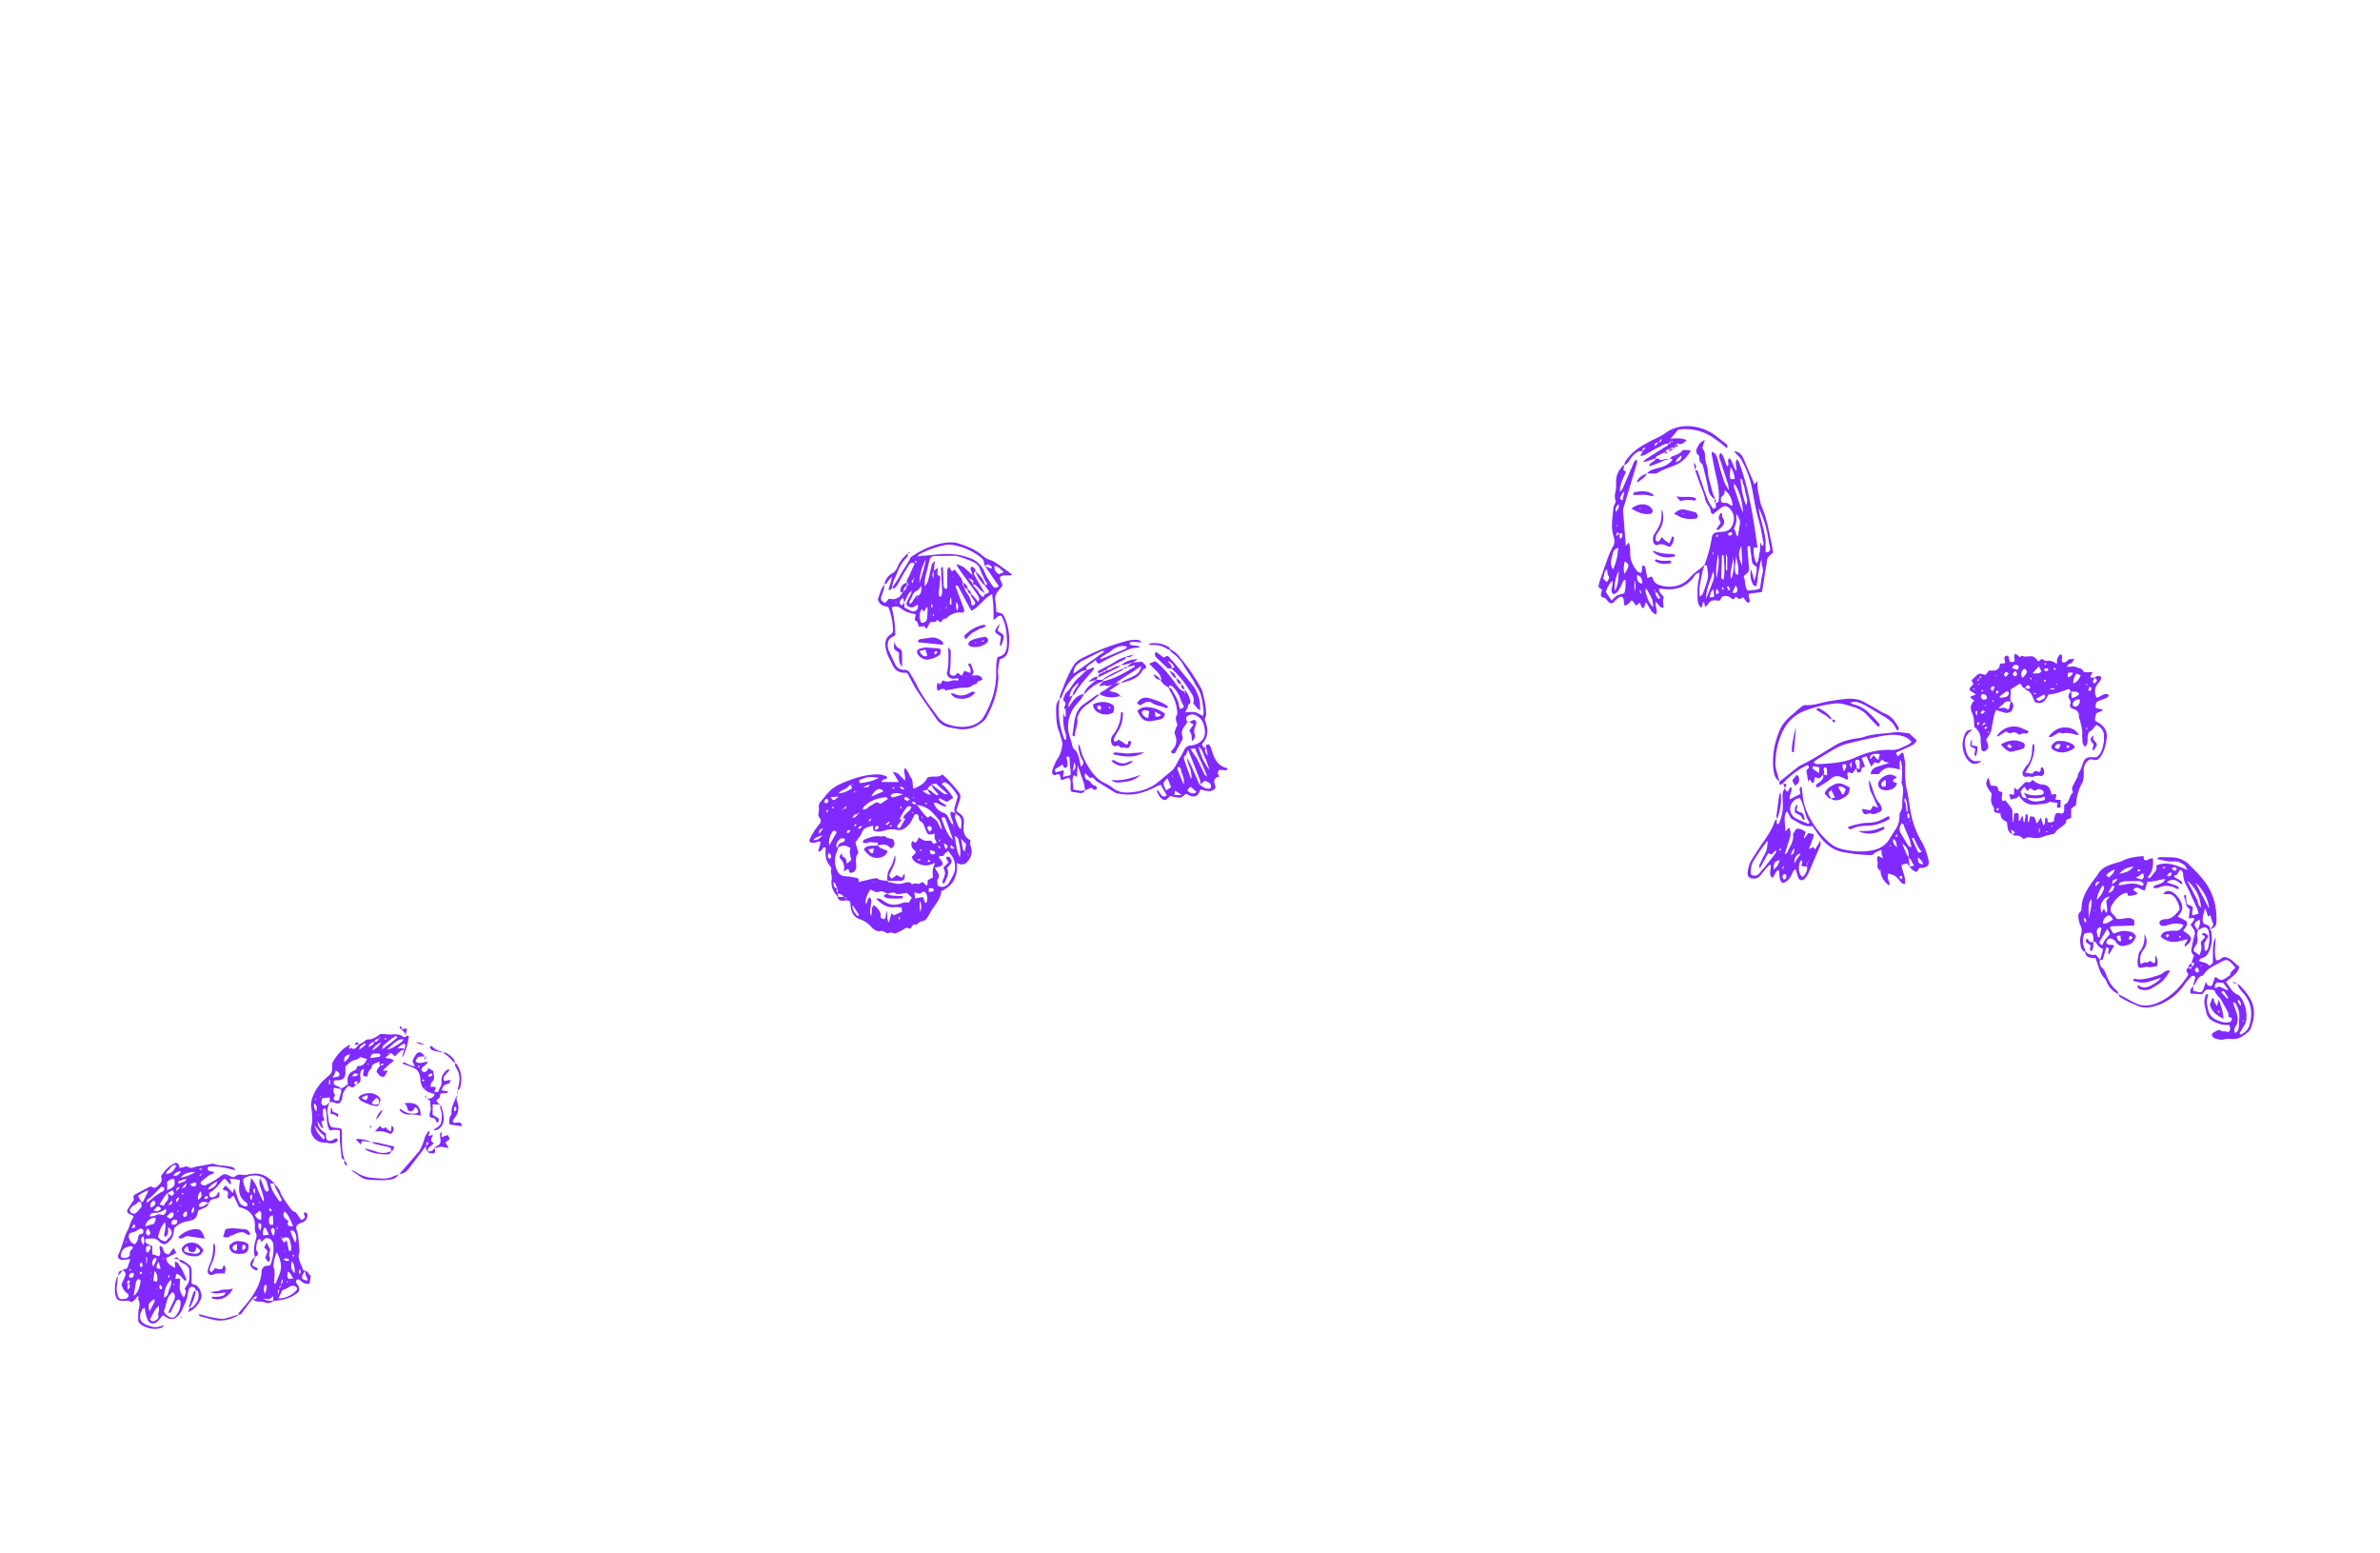 <svg fill="none" xmlns="http://www.w3.org/2000/svg" viewBox="0 0 944 616">
  <path d="m644.2 184.5-.3 1.9 1 .7c-1 2.5-2.4 4.9-2.4 7.9l.6-.5.5-.8 3.9-9c.4-.9.5-2 1.8-2.5v1.4l-5.2 17.3c-.2.6-.4 1.3-.3 2l1 12.8c0 .2 0 .4.2.7l1-1.3c.7 1.7.6 3.3.6 4.9.1 2.2 1 4.1 2.3 5.9.5.7 1 1.3 2.2 1.2l.3-2.7c.8-.3 1 .2 1.2.7l.8 4.2 1.6-.7c.2.2.5.3.5.5.4 2 1.8 2.7 3.6 3.2 4.4 1 8.2 0 11.2-3.3 1.8-2 4-3.3 5.8-5-.3 1-.7 2-.9 3.1-.6 3-1.5 6-1 9.5.6-.5 1-.7 1.1-1 .7-1.7 1.3-3.4 1.8-5.2.7-2 .2-4.1-.1-6.2h-1c1.4-3.7 2.4-7.4 3-11.2.3-1.3.8-1.7 2-1.9l2.9-.3c2.3-.3 3.3-2 3.7-4 .4-1.8-.1-3.6-1.4-5-1.1-1.2-2.2-1.4-3.5-.5l-3.4 2.7c-.2-.3-.6-.5-.7-.9-.1-1-.4-1.8-1-2.6-.6-.7-1-1.7-1.3-2.6-.4-2.2-1.4-4.3-2.2-6.4l-1.8-5.1 1 .2c1.3 3.7 2.5 7.5 4 11.3.4 1.4 1.4 2.6 2.2 3.9 1.6-.3 1-1.4 1-2.3.6-.1 1.2-.3 1.2-1.1.3-3-.2-5.9-.8-8.7-.8-3.3-1.4-6.5-2-9.8-.1-.2 0-.4.2-.7 1.4.5 1.8 1.6 2.2 2.9.6 2.7 1.4 5.4 2.3 8 .4 1.4 1 2.7 2.2 4.3l-.4-2.4-3-9.2c-.4-1-.8-2 0-3.2 1.8 1.4 1.5 3.8 2.8 5.4 1-1-.4-2.2.6-3.3 1 .4 1 1.5 1.5 2.3l1.2 2.8c.8-1.6-.8-3.1.5-4.7l.7 1c4.1 11 5.8 22.6 7.4 34.1l-1.5-.1c-.2 2.1.1 4.1 1.1 6.4 1-1.5.9-3 1.2-4.3.3-1.2.2-2.5.3-4.1l.7 1.4c.7-.3.6-1 .5-1.4-.5-2.7-.9-5.3-1.6-8-1.3-4.2-2-8.6-2.8-13a38 38 0 0 0-4.3-11.7c-.7-1.2-1.8-2.1-3-3.5l1.4.3c1.5.7 2.2 2 2.8 3.5l4 9.4 1.2-1.4c-.2 2.4.3 4.6.8 6.8.2 1.3.5 2.6 1 3.7 2 4.7 2.7 9.6 3.8 14.4l.6 3.5c-.7.7-1.6 1.2-2 2-.5.6-.5 1.6-.6 2.4l-1.6 10-.3 1.3-4.9.6c-.7 1 0 1.6 0 2.3.2.3.2 1 0 1.1-.6.4-1 0-1.4-.4l-1-1.5-1.7.7-1.3-1-.8 1h-.6c-1-1-2.3-1.6-4-1l-1 1.6h-.6c-2.4-.4-3.2 0-4.4 1.9l-.8.6-.2-1-.2-1c-1 .4-.4 1.6-1 2.1-.3 0-.5 0-.6-.2-.7-1-1-2.1-1-3.3 0-2.7-.1-5.4.6-8 .2-.7.1-1.4.2-2.2-1.4.2-2 1.2-2.5 2-3 3.8-6.9 5-11.5 4.5l-2-.2c-.3 1.8 1.3 2.3 1.8 3.4-.3 1-.4 1.7 0 4-.6.4-1 .2-1.5-.3l-1.6-1.8c-.6 1.7 1 3.3 0 5-2.2-1-2.6-3.2-4-4.9l-.8 2.4c-1.3-.3-1-1.5-1.7-2.2l-1.4 1.2-1.4-2h-.6c-.5 1-1.4 1.7-2.6 2l-.3-2.5c-.1-.9-1-1.3-1.7-.9l-1.3 1-1.1 1.2c-.6.4-1.5.3-2-.4-.5-.5-.7-1.2-1.5-1.5-1.6-.5-1.6-.7-1.2-2.3l.2-1-1.4-1c.3-2 1-3.8 1.7-5.8 1.3-3.5 2.3-7.2 4.2-10.5.7-1.3.5-2.8 0-4.1-1-3.6-.3-7 0-10.6 0-1 .6-1.8 1-2.9-.4-1-.5-2.2-.2-3.6.4-1.4.3-3 .3-4.5 0-2.4 1.1-4.3 2.6-6 .1-.2.4-.2.6-.3Zm48.5 24.4v-1.3h-.1v1.3c.3.2.4.4.1 0 .4.3.2.2 0 0Zm-50.3 2.8-1-.6-.4 1.5 1.4-1v2c.9-.2 1.1-.7 1.1-1.4 0-.2-.1-.7-.3-.7-.2-.1-.5 0-.8.2Zm14.1 22.9v-.6l-.2-.2-.2.4.5.3c-.1 1 .3 1.9.9 2.6.2.4.6.6 1 0l-1-1.8-1-.7ZM644.3 195c-.9.3-1 1.2-1.5 1.9-.4.5-.3 1.2.8 1.5l.7-3.5.1-.4v.5Zm54.5 26.6c-.8 1.6-.8 3.4-1.3 5.1-.4 1.9-.2 3.9-1 5.9-.6-.3-1-.5-1.2-.8-.9-1.9-1.4-3.9-.7-6l1.2 4.5c.8-2 1-3.7 1-5.4-1.7-1.3-1.8-1.3-2-3l-.7-5.4c-.6 0-1 .1-1 .7l.6 8c.1 1-.1 1.7-.9 2.3l-1.2 1c.8 1.9.3 4 1.6 5.8 1.6-.5 3.2 0 4.9-1 .3-2 .5-4 1-5.9.6-2-.8-3.8-.3-5.8Zm-59.6 16.5c.8-.7 1.5-1.5 2.3-2 .8-.4 1.7-.5 2.7-.8.7-1.7.5-3.5.6-5.3-.8 0-1 .5-1.2 1-.4.7-.5 1.4-1 2-.6 1.2-1.3 2.5-2.8 2.6-1.5-1.7.3-3.4-.3-5.2-1.4 1.2-2 2.8-2.6 4.3l2.3 3.4Zm58.3-37 .3 2.1c.8 3.8 2.2 7.5 2.5 11.4v4.2s.6.3.8.2c.7-.2 1-.7 1-1.5l-.7-3.8a42 42 0 0 0-4-12.6Zm-13.4-6.7c0 .7-.1 1.1-.3 1.5 0 .3-.3.6-.5.7-1.1.8-.7 1.7-.5 2.7l2.2.2c.7.2 1.3 1 2.2 1-.2-2.5-1-4.4-3-6.1Zm-44.3 31.4a22 22 0 0 0 2-8.6c-1.7.9-1.7.9-2.2 2.7-.4 1.8-1.3 3.7.2 5.9Zm43.8-5.8-.6.3-.3 9 .9.6c.7-3.3.3-6.5 0-9.9Zm7.7-16.7c0-4.2-1.6-9.2-3.5-11.6v1.7c1.2 3.1 2 6.3 3.5 9.9Zm-3.6 6.5c.9.7.5 2.1 1.6 3l.8-5c.2-1.3-.3-2.5-1.4-4v3c-.2 1-.6 1.9-1 3Zm-11 27.6.6-1.4 2.2-5.7c.5-1.3.4-2.5 0-3.7-1 3.6-2.8 6.9-2.8 10.8Zm15.9-37c.6-1.2.4-2.2.2-3l-.6-2.5c-.2-1-.3-2-.7-2.8-.5-.7 0-2-1.2-2.3.4 3.5.8 7 2.3 10.6Zm-39.7 32.9c-.5 1.2 0 2.3.4 3.3a9 9 0 0 0 2.4 4.2c-.1-2.9-.2-3.1-2.8-7.5Zm28-4c.4-3.1 1.3-6.3.5-9.5-.4 3.2-1 6.3-.5 9.5Zm9.8-12.7c-1.6 2.6-.8 5.2.3 7.7 0-2.6-.2-5.2-.3-7.7Zm-1.4 11.4c.6-2.8-.3-5.2-.7-7.6 0 2.4-1 4.8-.1 7.3l.8.3Zm-48.8 6.3c1.6-2.7 1.3-5.1 1.6-8a14.4 14.4 0 0 0-1.6 8Zm-3.1-8.5c-1.4 1-.9 2.4-1.6 3.5l1.5 1.6c.5-1 1.4-1.5.6-2.7-.4-.6-.3-1.5-.5-2.4Zm50-5c.2 3-1.7 5.8-.7 8.8 1-2.8 1.3-5.7.7-8.7Zm-43 6.8c2-3.5 2-3.7 0-5-.2 1.5-.7 3 0 5Zm43.7-37.8c-.3-1.5-.5-3-1.7-4.6-.1 1.6-.3 2.8-.2 3.9 0 .9.7 1.2 2 .7Zm-38.8 38.2c0 2.3.3 3 2 3.5.2-1.7-.3-3-2-3.5Zm30.2 5.6-.9 1.3-.5 1.9c1.3.2 1.8 0 1.8-.7l-.4-2.5Zm5.1-7.5h.5V221l-.5-1.4v6.5Zm2.5 9h1.4c.2-.1.5-.4.5-.7.3-.6.2-.8-.6-2.3l-1.3 3Zm-38.8-.3c.3-1.3.8-2.7 0-4.7v4.7ZM642 200c-1.1.8-1.3 1.6-1.1 3 .9-1 1.4-1.6 1.1-3Zm43.4 12 .3.3c.5.2 1 .2 1.3-.5l-.1-.9-1.1.4c-.3.1-.3.5-.4.8Zm-4.5 21.6c-.2.5-.4.8-.3 1.1 0 .4 0 1 .6.8.5 0 .6-.5.5-1l-.8-1Zm4.5-1.2a6 6 0 0 0-.4.2l.4 1.3c0 .1.4.2.5.1.2 0 .3-.4.3-.5l-.8-1.1Zm-34.6 2.9c.1-.1.3-.2.2-.3l-.4-1h-.3l.3 1.2h.2Zm28.6-16.4-.2.6.2.4.2-.5-.2-.5Zm1.6-5.9c.2-.2.4-.3.5-.6l-.3-.4-.6.6.4.4Zm-39.7-4.2.2-.5-.2-.2-.2.6h.2Zm42.4 24.6-.3-.5c-.2.1-.4.3-.4.5s.3.3.4.5l.3-.5Z" fill="#812AFF"/>
  <path d="m656.6 181.8-3 1c-.4.2-.9.2-2 .4l1.3-1.2 7.3-4.6c.6-.4 1.4-.5 1.5-1.4 1 .2.9-.5 1-1l.5.3.5-.1-.4-.2h-.6l-1 1c-1.3-.2-2.4.7-3.5 1.2-1.9.9-3.6 2-5.4 3-.5.3-1.1.4-2.2.7l1-2c.3-.4.6-.8 1.2-1.3-1.3 0-1.4.5-1.2 1.3h-1.5a8.6 8.6 0 0 0-3.3 2.9c-.8 1-1.2 2.3-2.6 2.7l.4-1.4c1.3-2 2.8-3.5 4.7-5 2.2-1.5 4.5-2.8 7-4 1.4-.6 2.9-1.4 4.2-2.3 6.2-4.7 15-2.9 20 1l4 3.1c.6.5 1 1 .4 1.8-1.6-1.3-3.1-2.6-4.8-3.7a19.3 19.3 0 0 0-14.5-3.6l-3 3.6c2.2-.2 4.2-.4 6.3.5-.7 1.1-1.7 1.5-2.8 1.7l-.5-.5-1.2 1-.1.5v.7c-.7-.6-1.4-.6-2 .2l.2-.1c-1 .2-1.7.4-2 1.4v-.1c-1.1.5-2.3 1-3.4 1.7-.3.1-.4.6-.6 1l.1-.2Zm-.2-4.8c.4-.5 1-1 1.4-1.7.7.1 1.2 0 1.2-1.3l-1.1 1.4c-1.4.2-1.6.4-1.5 1.6h-.8.8Z" fill="#812AFF"/>
  <path d="M680.3 197.7c-.2 0-.5.2-.6 0-.9-.8-1.7-1.7-2-3-.6-3.4-1.4-6.6-2.2-9.8-.1-.4-.3-1-.6-1.1-.8-.5-.8-1.2-.9-2 0-.4 0-1-.2-1.2-2-1.6-.5-3.1.2-4.5.3-.6 1.2-1 2.2-1.7l-.8 2.6c-.1.3-.2.7 0 1 1.3 1.6.7 3.8 1.3 5.7.7 1.8.7 3.8 1 5.7l1.6 6c.2.8.7 1.6 1 2.4ZM662.3 182.3c.1-1 .9-1.4 1.7-1.6a7.4 7.4 0 0 0 3.6-2.3l3 .2a11.8 11.8 0 0 1-6 5.8c-2.4 1-5 1.8-7.3 3.2-.4.2-1 .2-1.5.2l-2.5-.1c1-1.2 2.4-1.6 3.9-2 2.3-.5 4.6-1.3 6.1-3.3-.3-.7-.6-.7-1-.1Zm4.6-1.7c-1.7 1.3-1.7 1.3-2.3 2.8 1.2-.6 2.4-.8 2.3-2.8ZM659.2 202c1 3.2.5 6-1.3 8.7-.7 1-1.4 2-1.2 3.2 0 .3.4.7.7 1l.7-.4c.4-.4.6-.9 1-1.5l1.3 1.3 1.7 1.2 1.2-2.8c.7.1.7.7.6 1.2-.2 1-.5 2-1.6 3l-1.4-.5c-1-.5-2.1-.8-3.4-.3-.8.3-1.4-.3-1.7-1-.2-1-.3-2 .2-3l1-1.6c1.5-2.2 2.2-4.6 2-7.3l.2-1.2ZM664 203.7c1.6-1.5 3-2 4.7-1.5 1.2.3 2.3.5 3.4.9.3 0 .7.2.8.4.3.5.5 1 .4 1.5 0 .3-.5.7-.9.7-2.1.3-4.2.1-6.2-.8l-2.2-1.2Zm3.7.2.3-.2-.5-.2-.3.2.5.2ZM654.9 203.7c-2.8.6-5.3-.5-7.8-2 2.7-2.2 6-2.3 7.9-.2.6.7.7 1.5-.1 2.2Zm-4.1-2-.5-.2-.1.2.4.2.2-.2ZM664.5 220.6c-3.8 1-7 .2-9-2 .2 0 .5-.2.6-.1 2.2 1 4.5 1.1 6.9 1.2.6 0 1.3 0 1.5.9ZM664.9 196.8c3 .7 5.4-.3 7.8.8 0 .6-.2 1-.8.9-1.5-.3-3-.3-4.5 0-1 .3-1.1.2-2.5-1.7ZM680.8 209.8l1.7-2.4c-.2-.7-.8-1.3-.8-2s.5-1.4.8-2c1.1.3.3 1 .6 1.6.3.4.6.9.7 1.4.1.5.1 1.1-.1 1.5-.6 1-1.5 1.8-2.4 2.4l-.5-.5ZM655.8 196.8c-1.4-.2-2.8-.6-4-.6-1.4 0-2.6.2-4.2 0 .3-.5.5-1 .7-1 2.5-.5 5-.8 7.4.9l.1.7Z" fill="#812AFF"/>
  <path d="M662.3 182.3c-1.6-.2-2.9.6-4.2 1.2-1.3.5-2.5 1-4 1.4.2-1.8 2.4-1.6 2.5-3h-.1 1.6c.1.6.6.6 1.2.5 1-.3 2-.6 3 0ZM662.9 223.3c-2.3.4-4.5.7-6.6-.9l.6-.6c1.6.7 3.3.7 5 .5.6-.1 1 .2 1 1ZM653.3 187.7c-.7 1.7-2.3 2.3-3.5 3.5l-.6-.2c1.2-2 1.8-2.4 4.2-3.2h-.1ZM663.9 178l-2.1 1.2v.1l.7-1.4-.2.1h1.6ZM671.9 183.7c1 .7 1 1.6.4 2.6l-.5-2.7ZM680.6 199.4c-.8-.4-.6-1-.3-1.7a29.4 29.4 0 0 1 .3 1.7Z" fill="#812AFF"/>
  <path d="m671.8 183.6.1-.5v.6ZM660.3 180l.2-.8-.1.1h1.4l-1.5.7ZM664.3 176.7l1.4-.4c-.3.7-.7 1.1-1.4.8v-.4ZM77.7 511.6c-.3-.7-.6-1.3-1.5-1.3-.7 0-1 .5-1.3 1l-.5 2.1c-.2 2.3-1.4 4.1-2.2 6.2l-1.1 1.7c-1.6 2-3.3 2.3-5.5.9l-.9-.7-1.3 1.5c-.4.5-.8 1-1.3 1.3-1.3 1-2.8.6-3.5-.8-.5-1-.8-2.3-1-3.5l-.2-1.4c-.4.3-.8.4-1 .7l-.6 1.3c-.7 2.5 0 3.8 2.3 4.8l1.7.6c1.9.5 2.7.4 5.3-.5-.4.5-.6.9-.9 1-2.8 1-5.4.4-8-1-1-.7-1.5-1.4-1.4-2.5 0-1.2 0-2.4.2-3.6.3-1.4.6-2.7-.1-4-.2-.3 0-.8.1-1.2-1-.3-.8.8-1.3 1l-1.4 1.2c-.6-.2-1.1-.5-1.7-.6l-1.8.1c-1.8 0-2.6-.5-3-2.3-.4-2.4-.3-4.8.6-7 0-.2.3-.3.4-.4l-.4 3.5c-.3 1.5 0 3 .4 4.3.3.8.9 1.2 1.6 1.2a6 6 0 0 0 1.8-.3c.8-.3 1.1-1.4.4-1.9-1.4-.9-2-2.2-2.4-3.6l1.4-3.3c.5-1.1 0-1.9-1-2.4l.7-.4c.7 0 1.2-.3 1.4-1l1-3-3.2.3c-1.4 0-2-1-1.5-2.2 1.2-2.5 1.8-5 2.7-7.6.5-1.3 1.3-2.4 1.7-3.8.3-1.2 1-2.4 1.6-3.5l-.4-.5c-2.6-1-2.7-1.5-1.1-3.8l1-1.5c.4-.4.8-1 .5-1.6-.3-.7.2-1.2.7-1.5l5.3-2.8c.4-.2 1-.3 1.2-.2 1.3 1 2 0 2.8-.7.8-.8 1.4-1.7 1-3-.2-.3 0-.8.2-1 1.2-1.7 2.5-3.2 4.3-4.2 1.6-1 2.3-.6 2.8 1.5l1.7-.4.9-.3c1 .4 1.9 1 3 .4 1-.4 2-.4 3-.6l3.2-.6 1-.2h.5c2.3.9 4.8.6 7 1.2.8.2 1.4.4 1.7 1.4-3.6-1-7.1-1.8-10.7-1.4l-.2.7.1.8 2.4.6-.2.6c-1.9.4-3.1 1.8-4.6 2.9-.3.2-.4.6-.6 1 .8 1 1.7.9 2.5.5 1.3-.7 2.7-1.4 3.9-2.2 3.6-2.5 2.4-2.4 6.4-.8h.6c.8-.8 1.8-1.2 3.3-.9 1 .2 2.2-.1 3.2-.3 4-.8 7 1 9.5 3.8l-1.7-.1c0 .4 0 .7.2 1 .6 2.2 2 4 3.3 5.9.3.4.7.3 1.1-.3l-2-3.8c-.4-.9-1-1.7-1-2.8.9 1.2 2 2.2 2.4 3.5.8 2 2 3.6 3.2 5.3.8 1 1.2 2 2.5 2.5.4 0 .7.6 1 1l1.6 2.2c1-.4 1.8-.8 1.2-2-.2-.4-.3-.7.2-1 .5-.1 1 .4 1 1 .1 1.1-.4 2-1.4 2.7l-1.7.7c-1.2.6-1.6 1.4-1.1 2.7.9 2.6.7 5.3 1.1 8v.6c-1.1 2.7.8 4.8 1.4 7.1 0 .2.6.2.9.3-.4.6-1 1.2-1.2 2-.4 1.2.4 1.9 2.2 1.8l-1-2.5V504c1.2 0 1 1.5 2.2 1.8l-.5 3.2c-2.1.7-3.2-1-4.5-1.7-1 .3-1 .9-.7 1.6 0 .2.3.3.4.5 1 1.4 1 2.7-.4 3.6a14 14 0 0 1-4 2c-1.7.6-3.5.7-5.3 1l.1-2c-.8.6-1.2 1-1.7 1.2-.5.1-1.1-.1-2.2-.3 1.4 1.4 2.8.7 4 1l-.3.2c-1 .7-2.2.8-3.2.4-1.5-.7-3.6.3-4.8-1.5.5 0 1.1.5 1.5-.2.2-.1 0-.5 0-1l-1.5 1.2-4.2 5.6c-.3.5-.8.9-1.5.7l.1-.5c1.7-2.1 3.6-4.1 5.1-6.3 2-2.9 3.7-6 4-9.6l.1-1.2c.3-.9.8-1.6 1.9-1.7l1.5-.2c1-2.7 1.5-5.3 1.2-8a3 3 0 0 0-1.2-2.4c-1-.6-1.9-.5-2.7.3l-.8.9-.6-1.4c-1.2.6-1.2 1.7-1.4 2.8-.2 1.5-.2 1.5.7 3 0 .7-.5 1.2-1.3 1.4-.7-2.4-.3-4.7.4-7 .3-.8.4-1.8 0-2.4-.6-1-.4-2.1-.4-3.2 0-3.4-2-5.9-5.3-6.8l-1-.3-2-4.3c-.8-.3-.8.2-1 .5l-.6.5c-.7-.1-1-.4-.9-1 .3-2 .3-2-1.6-2.5l-.4-.4 1.2-1.4 2.9 3 .4-1.8.3.3c.6 1.6 1 3.2 1.7 4.8a3 3 0 0 0 3 2c.5-.4.4-.8.1-1.3l-.2-.2c-3-2-3.2-4.8-2.6-8v-1l-3.8-.5c-.5.7 1 1.4 0 2.3l-2.1-2.3-.9.6c-1.5 1.8-2.9 3.7-5 4.9-.4.3-.4.8-.2 1.3.2.6.7.7 1.2.6.8-.2 1.5-.4 1.9-1.3 0-.3.4-.6.7-1 .3 2 .1 2.6-1.3 2.8-1.2.2-2.2.4-2.7 1.6h-.8c-1.6-.6-2.2-.4-3.1.8-.1.1 0 .5 0 .8 0 0 .4.2.5.1.5 0 1-.2 1.4-.4l2-1.3A3 3 0 0 1 81 479l-2.3 1-.4 1.3c-.3 1.5-1.2 2.5-2.8 2.7l-.9.3c-2.1.2-4 1.3-5.4 2.6-.3 1.3-.3 2.5-.8 3.6a6.7 6.7 0 0 1-3.1 3c-.7-.3-1.6-.4-2-1-1.2-1.4-2.6-1.5-4.1-1.3H58c-.6.9-.4 1.5.3 2l2.1 1v3.2l2.7.8c1-1.4 0-2.7.2-4 .4.1.8 0 1 .2l.6 1.7c.4.8 1 1.3 2 1.4l2-2.6 1 2-4 2c.2 2 1.6 3 3.6 3.9l-.1-1.4v-1.1c.5.2 1 .3 1.1.5l1.7 2.6 1.6 3.5.1.8c-.7.4-1-.2-1.2-.5-.8-.8-1.3-1.8-2.8-2l-.4 2 1.6-.2.3.4-.1 2.4c-.2 1.6.3 3 1.6 4.8.5-1.3 1.4-2.3.3-3.5.7-1.1 1.5-2.1 1.8-3.2.3-1.2.1-2.6.1-3.9 0-1.2-.6-2-1.7-2.6-.9-.6-2.1-.7-2.5-2v.1c1.5.1 2.7 1 3.9 2 .9.5 1.2 1.6 1.2 2.6L76 509c.2.1.6.4 1 .4 1.7.5 2.4 2 2.8 3.6.2.8.2 1.5-.2 2.3-1 2.3-2.6 4-5 5.1l.6-1.6H75c1.5 0 2.1-1.2 2.9-2.2.9-1.2 1-2.6.8-4-.1-.7-.7-.9-1.3-1h.2Zm2.3-46-.6.1-.3.4.5.1c.2-.1.2-.4.3-.6h.5v-.3l-.4.3Zm31 45.5c-.9.8-.9.8-.7 2.3l.6-2.4.6-1.2c.7-1.6.7-1.6.5-2.6-.5 1.2-.5 1.2-.4 2.7-1 0-.8.6-.6 1.2Zm-60.4-1.6c.5-.5 1.2-.9.7-1.8-1 .2-.9.8-.7 1.5v2.3c1-.9 1-.9.8-2.2l-.8.2Zm15.7-36.3c-1.1 1.3-2 2.7-3 4.4l1.6.6c.4-.6.6-1.2 1-1.6 1.1-1 1-2.2.4-3.4l1.5.9c.5.2 1.2-.3 1.2-1 0-.3-.4-.7-.6-1.1l-2 1.2Zm45.4 18.2.2-.8v-.2l-.3.2.1.8 1 1.4 1-1 .8 3.7c0 .5.3.7.9.5.4-1.5-.2-2.9-.5-4.3-.2-.9-1.2-1.2-2.2-.9l-1 .6Zm-55.6-14.6c-.5 0-1.3-.3-1.4-.1-.6 1.1-2 1.2-2.7 2.2-.4.5-.7 1-.3 1.7.4.6 1.5 1 2.1.5.8-.6 1.4-1.4 2-2.1.8-.7 0-1.5.2-2.3.3-.1.7-.1.8-.3l1-2.1c.4-.7.8-1.3 1-2.3-1.7.7-3 1.3-4 2.3l1.3 2.5Zm47-9.6c.8 1.5 1.1 2.6 1.6 3.7.1.5.3 1 .6 1.3.2.2.6.4.8.3.2 0 .5-.4.5-.6-.1-.8-.4-1.5-.6-2.3-.3-2.3-2-3-4-3.4-1.7-.2-3.2.1-4.7.8-.7.3-1 .8-.8 1.7.2 1 .6 2.1 1 3.2.1.4.6.6 1.2 1.3l.9-6c2.6 2.7 2.9 6.4 5 9.4 0-.7.2-1.1 0-1.5-.3-1.3-.7-2.7-1.2-4a6 6 0 0 1-.3-3.9ZM65 520a4.3 4.3 0 0 0 2.1 2.2c1 .5 1.8.5 2.5-.3a7.6 7.6 0 0 0 2-5.7c0-.3-.4-.8-.7-.8-.3 0-.8.2-1 .5l-2.1 4.3c-.2.2-.4.7-1 .3l.5-1.3 1.7-3.5c.5-1.1.6-2.3-.5-3.3-2.7 2-2.4 5.2-3.5 7.6Zm44.8-23.4c-1 2-1.2 3.8-1.4 5.7 1 1.8.3 3.7.4 5.6 0 .4-.3 1 .5 1.2l1.5-3.7c1.3-3 .5-5.8-1-8.8Zm-47.1-6c.7 1 1.7 1.5 3 1.7l2-2.2c.8-1.2.4-2.6-1-3.4-.1 1.3.4 2.9-1.2 3.9-.8-1.1 0-2 0-3 0-.9.4-1.8-.1-2.9-1.4 1.6-1.9 2.6-2.7 5.8Zm47.7 24.3c1-.1 1.5 0 2-.2a10 10 0 0 0 5-2.8c.3-.4.6-1 .2-1.4a2 2 0 0 0-1.2-.6c-.8 0-1.5.2-2.2.8-.6.4-1.4.6-2.2 1l-1.6 3.2Zm-56.8-21.6c.7-.7 1.1-1.5 1.2-2.4 0-.8.3-1.5 1.4-1.6.7-.1.7-.8.6-1.5-.2-.5-1-.7-1.6-.4-.8.5-1.5 1.1-2.6 1.3-1.4.2-1.9 1.3-1.3 2.7.4 1 1 1.7 2.3 2Zm-.8 1.4c-.3-.2-.5-.6-.7-.5-1.7.2-3.3.7-4 2.6-.1.6-.5 1.5.2 1.9.5.3 1.4.2 2 0 .6-.1 1.3-.6 1.2-1.5-.2-1.1.8-1.6 1.3-2.5Zm6.7 28.4c.5 1 1.2 1 1.8.7.9-.4 1.8-1 1.5-2-.2-1 .2-1.5.3-2.3l-.1-1.6c-2 1.5-2.4 3.7-3.5 5.2Zm6.8-51.1c3-1.4 3.2-1.7 2.8-4.5-1.2 0-2 .4-2.8 1.2v3.3Zm-8 5c2.2-1.8 4-3.5 6.4-4.6.2 0 .3-.3.4-.5v-1c-.3-.2-.8-.2-1.1-.2-.2 0-.4.2-.5.4-1.6 1.6-3 3.3-5 4.6-.3.2-.2.8-.3 1.3Zm9.4 30.5a10 10 0 0 0-2.6 7.1c1.3-.5 1.6-1.7 1.8-2.7.4-1.3 1.5-2.6.8-4.4Zm45.3-27.1c-.2.4-.6.7-.6 1 0 1.4.9 2.2 2 2.7-.3.9-.6 1.7.4 2.1.3.2.8 0 1.4 0-.9-2.2-1.6-4.1-3.2-5.8Zm-53.6 2c1 0 2-.2 2.7-.6 1-.6 2 .2 2.9 0 1-1.2 1-1.2.8-2.5a6.8 6.8 0 0 1-4.9 1.7c-.6 0-1.4.3-1.5 1.4ZM53 513.9c2.1-1.5 2.3-3.7 2.8-5.8 0-.3-.4-.7-.7-.8-.1-.1-.6.1-.7.3a3 3 0 0 0-.5 1L53 514Zm4.6-27.6 3.5-1c.3-.9 1-1.6.4-2.5-1.8.4-3.3 1-3.9 3.5Zm1.8 33.6 1.9-3.7v-1c-2.4 1.3-2.7 2.2-2 4.7Zm48.8-37.9c-1.3.3-1.5 1-1.5 1.7 0 .8-.1 1.7.7 2 .2.2 1-.1 1-.3l-.2-3.4Zm-4.6 1.8v-2.7c0-.3-.3-.6-.6-1l-2 1.7c.6.9 1.1 1.8 2.6 2Zm-26.2-19c-2.7 0-4.3.5-5.8 2.2 2.2-.4 4-1 5.8-2.2Zm-7.4-2.5-.8-.3c-1 .2-1.5 1-2 1.6-.6.6-1.3 1-1.3 2 2.3-.5 2.5-.7 4.1-3.3Zm45.2 26c.6 1.4 1 3 2 4.5.6-1.7.4-3-.4-4.2-.3-.6-.9-.8-1.6-.4Zm-8.6 1.4c-.5-1.1-.6-2.2-1.7-3-.5 1-.8 2-.5 3.2l2.2-.2Zm9.7 17.3-1.2-2c-.1-.3-.5-.4-1-.7 0 .9-.2 1.5-.1 2 0 .4.4.8.7.9l1.6-.2Zm-54 1.3c.2-1.5.4-2.8-1-4.3l-.5 3.9 1.6.4Zm53.6-8.2c-.7 1.7-.6 3.3 1 4.8.1-1.8-.2-3.3-1-4.8Zm-33.5-28.4c2.3-.5 3.3-1.3 3.8-3.3-1.4.9-2.8 1.5-3.8 3.3Zm-22.6 7.1c1-.2 1.6-.7 1.8-1.5.1-.3 0-.8-.3-1-.2-.2-.8 0-1 .2-.5.6-1 1.3-.5 2.3Zm-2.9 11.5c-1.3.8-1.3 1.3 0 3.5a5 5 0 0 0 0-3.5Zm9.2-8c.8.7 1.2 1.2 1.8.8.7-.4 1-.9 1-1.7 0-.4-.7-.8-1-.6l-1.8 1.5ZM58 496.5l.7.2 1-1.4c.1-.3 0-.8-.1-1-.1-.2-.6-.3-.8-.3-.3.1-.8.4-.9.7l.1 1.8Zm50.4-6.2c.6-1.4.7-2.2.4-3-.1-.1-.6-.4-.7-.3-.3.2-.7.6-.6.8 0 .6.4 1.3 1 2.5Zm-47.6 12c.4-1.2 1.3-2 1.3-3.4l-1 .1c-.7 1-1.1 2-.3 3.2ZM58.6 487c-.3.7-.7 1.2-.7 1.7 0 .7.5 1.2 1 1.2s.9-.7.6-1.4c-.2-.5-.5-.8-1-1.5Zm2.3-7c1.3.7 2.2.3 3-.7-1.2-1.3-1.3-1.3-3 .8Zm44.3 33.1c.2-1 .5-1.8.6-2.8 0-.4-.1-1-.8-.7-.4 1-.6 2.2.2 3.5Zm-25.7-40.6c-.8 1-1.2 2-.9 3.3 1.5-1 1.6-2 1-3.3Zm23.8 15.5c.6-2.6.5-2.6-.7-3-.2 1.8-.2 1.8.7 3Zm-33-4c-.9-.6-1.7-.4-2.2.5-.2.2-.2.6 0 .8 0 .2.4.4.6.4 1 0 1.7-.5 1.6-1.6Zm-17.2 21s-.2-.2-.5-.2c-.6-.2-1.3.4-1.4 1.2 0 .4.3.7.7.7.8 0 1.2-.5 1.2-1.7ZM74 467.7c-1.2-.3-2 .5-3 .7-.2 0-.6.3 0 1 .9-.6 2.1-.5 3-1.7Zm38.3 31.5c1.1 1 1.1 1 2.5.6-.6-1-1.6-.7-2.5-.6Zm-48.6 4-.8-2.9-.8 1.6c0 .4 0 .9.3 1.1.2.2.7.1 1.3.2Zm11.6-33.6c.8.7 1.4 1.3 2.3.6.2-.1.3-.5.3-.7 0-.3-.5-.6-.6-.6l-2 .7ZM74 480.4c-1 .3-1.3.8-1.4 1.6 0 .2.2.4.3.5h.8c.6-.6.6-1.3.3-2.1Zm-2.2-15.9c-1.6 0-2.3.8-3.1 1.6 1.4.5 2.2-.2 3.1-1.6Zm5 14.1c-1 1.7-1 1.7-.6 2.6.5-.7 1.2-1.3.6-2.6Zm-20.6 22c-.7.4-.9 1-.6 1.6 0 .2.4.3.5.2.6-.2.6-.4.1-1.8Zm2.2-2H58v2.4h.2l.2-2.5ZM70 476.8c.8-.8.8-.8 1-2-1.2.6-1.2.6-1 2Zm-6.7 32.7v.3c-.1.6-.2 1.2.5 1.5l.3-.1c.4-.6 0-1.1-.4-1.6h-.4ZM52.5 487h.5c.5-.2.8-.6.6-1.2l-.2-.1c-.7-.2-.6.5-1 .8v.5Zm14.2-9c1.4-.5 1.4-.5 1.7-1.3l-.4-.5-1.3 1.8Zm16-3.2c-.5-.3-.8-.6-1-.5l-.7.8c.3.2.5.5.7.4.3 0 .6-.4 1-.7Zm36 30.4c.8-.4.6-.9.5-1.3 0-.2-.2-.4-.3-.5 0 .1-.3.2-.3.4v1.4Zm-62.3-.3-.3-.6c-.3.1-.6.2-.7.4l.4.7.6-.5Zm43.3-31.3c-.6.7-.7 1.4 0 2.3.5-1 .5-1.6 0-2.3Zm7.3 5.5-.3.6.7.8c.1-.2.4-.5.3-.6-.1-.3-.4-.5-.7-.8Zm-35-7.8c1.7-.4 2-1 1.8-2.2l-1.7 2.2Zm29 2.2.2-1.3c0-.4 0-.9-.5-.8-.2 0-.3.5-.2.7 0 .3.1.6.5 1.4Zm-29.7-2.7c-1.3.2-1.3.2-1.3 1.6l1.3-1.6Zm29.7 6.8-.7-.7h-.2l.2 1h.5l.2-.3Zm1.9-1h-.2v.5h.5l-.3-.5Zm-38 22.3-.4.3.4.2.2-.1-.3-.4Zm15.6-35.2-1-.3-.6.3.5.2 1-.2Zm-28.4 40-.3-.4-.5.1v.5l.8-.2Zm64.6-5.9c-.2 0-.4-.2-.5-.1l-.3.4.5.2c.2 0 .2-.3.3-.5Zm-49.5 8.9v-.9l-.3-.2-.2.8.5.3Zm1.8 2.9.2-.5h-.5v.5h.3Zm3.4-35.9c.2 0 .3-.2.5-.3l-.4-.3c-.2 0-.3.3-.5.4l.4.2Zm37.8 13.4-.2-.5-.3.4c0 .2.2.4.3.5l.2-.4Zm-39.5-7.2-.4.3v.5l.5-.3-.1-.5Zm1-1.8-.1-.1h-.3l.2.3.2-.1Zm4.2 5v-.2h-.3l.1.3.2-.1Zm-1-11 .1-.2-.2.1.1.1Zm6.1-1v.4l.1-.2v-.2Zm-30.9 21-.2.6.2.1.2-.4s0-.2-.2-.3Zm12.2 19v-.3l-.2.2.2.3v-.3Zm-9.7.2v-.2l-.1.1h.1Zm61.7-3-.5-.2-.2.2.4.2.3-.2Zm-54.4-.9v-.2h-.2v.3h.2Zm53-11.5-.1.3h.3v-.2h-.3Zm-53 8.8h-.2v.3h.3v-.3Z" fill="#812AFF"/>
  <path d="M80.7 495.8c-.7 1.8-2 2.5-3.6 2.4-1.1 0-2.2-.2-3.2-.6-.6-.2-1.2-.8-1.5-1.3-.5-.6-.3-1.5.2-2 2-2.2 5.4-2 7.3.4l.8 1Zm-6.3-1.6-.9.6c-.7.8-.6 1.6.4 1.8 1.2.3 2.5.5 3.8.6.4 0 .8-.2 1.1-.4.5-.2.6-.8.3-1.3-.2-.3-.6-.4-1.3-1 0 1.6-.7 2.3-2 2-1.2-.1-1-1.3-1.4-2.3ZM95.2 497.3c-2.7-.1-3.7-.7-4.2-2.5-.1-.4 0-1 .2-1.1 1-.9 2.2-1.8 3.7-1.5l1.5.2c1.7.4 2.2.9 2.2 2-.1 1.7-.8 2.5-2.3 2.8h-1.1Zm-1.2-4c-1.1.5-2 .8-1.7 1.8.3.7.8 1.2 1.7.6v-2.5Zm2.1 2.5c1.2-.4 1.5-.8 1.3-1.6-.2-.4-.6-.8-1.3-.3v1.9ZM81.2 491.2l-6.8-1c-1.2 0-2.1 1.5-3.6.7l.1-.5c1.7-1.5 3.6-2.6 5.8-2.9 2.4-.3 3.1.2 4.1 2.5l.4 1.2ZM99 489.9c-.5-.2-1-.3-1.2-.5-1.2-1-2.5-.8-3.7-.4-1 .4-1.8 1-2.8 1-.7 1.2-1.7.6-2.8.5l.9-3c2.5-.8 5.1-.2 7.7 0 1 0 1.6.7 2 1.5.2.1 0 .5-.2.9ZM84 504.4l1.4-1.6a3 3 0 0 0 2.8.3c.4-.4 0-1.1.8-1.3.7 1 .4 2 .1 3.2h-1.5c-1 0-2.1 0-3.2.5-1.2.5-2.3-.5-2-1.7.2-1 .6-2 1-2.9.9-2.4 1.3-5 1.2-7.6.7 0 .7.7.7 1 .2 2-.2 3.8-.8 5.6-.5 1.1-1 2.2-1.3 3.4-.2.5 0 1 .8 1.1ZM89.5 512.5c-2.2.3-4.2.8-6.1-.1l2.8-.4c1-.2 2.2-.7 3.2-.6 1 .1 2-.2 3-.4-.9 1.8-2 2.9-3.6 3.7a6 6 0 0 1-5.1 0c.7-.7 1.4-.4 2-.4.7-.1 1.4-.1 2-.3.7-.1 1.4-.3 1.8-1.5ZM94.5 521.2c-.1.3-.2.6-.5.7-3 1.5-6.2 2.3-9.6 1.4l-4.6-1.2c-.4-.1-1-.3-.8-1h-.1l4 1.1c1.7.3 3.4.7 5 .8.8.1 1.6-.2 2.4-.4l4.3-1.3ZM106.5 500.5l-.6-.6-.7-1.2 1-2.5-1.4-1.5 1-2c.4.9.6 1.5 1 2 .5.7.4 1.3.1 2-.2.6-.2 1.1 0 1.7.4.7.2 1.4-.4 2.1ZM75.2 518.8c0-.2-.3-.5-.2-.7a102 102 0 0 1 1.7-5.5c.1-.4.6-.7 1-1h-.1c-.1 2.6-1.2 5-2.5 7.3h.1ZM101.2 498.3l-1.2 3.5 2.3 1.2-.3.8h-.4c-3-1.3-3-3-.4-5.5ZM71 499.5 69 499c.9-.5 1.6-.5 2 .5h.1ZM46.9 506.2c.1-2 .2-2.1 1.8-2.4l-2 2.3.2.1ZM72.2 522.4l-.4.2c-.2-.6.5-.5.4-.2Z" fill="#812AFF"/>
  <path d="M79 521h-.6l.1-.1.4.3v-.1ZM797.6 278.1c1.4 1 1 2.3.5 3.4-.3 1-2 1.4-3.1 1.1l-3.3-1-.7 1.8-.8 4.1c-.5 3-.5 3.1-2.4 5.7l.7 2c.3 1.2 0 2-1.1 2.6-.7.4-1.4 0-1.5-.7-.1-1.1-.3-2.3-.3-3.5a6 6 0 0 0-2.5-5.3c-.2-2 0-3.8-1-5.7-.6-1.5-.7-3.4 1-4.7l-1.8-1.5 2.4-1-.5-.4c-2.6-1.5-2.6-1.5-.5-3.7l-.7-1.6 2.3-2.1c1-1 2 0 3.3 0l1.3-1.7c2 .1 4.1.3 4.4-2.7l2-.2c.2-1-1.2-2.6.8-3 1.2.4.4 1.7 1.3 2.5h1.3l.4-.6-.1-.7c-.2-1.2 0-2 .5-1.8.6.2 1 .7 1.6 1.2.2-.1.8-.6 1-.5 1.4.6 2.6 0 3.9.2.5 0 1 .4 1.3.7.5.3.7.8 1.2 1.3l1.3-1c.7.3 1.4.9 2 .8 1.5-.3 2.6.2 4 1.2.1-1 0-1.7.3-2.3.2-.6.7-1 1-1.6 1.2.5.8 1.2.7 2 0 .3 0 .9.3 1.1.4.5 1 .2 1.4-.1.4-.3.8-.8 1.3-1l2-.1-1 1.5c-.5.6-1.7.3-1.9 1.6 1.3.2 2.5-.4 3.8.2 1 .5 2.1.3 2.6 1.6.1.3 1 .4 1.5.4l2.3-.1a69 69 0 0 0-1 1.8c.5 1 1.2.2 1.8.4l-.8 1.4c0 .2.1.6.3.8.2 0 .6 0 .8-.2.3-.3.4-.7.6-1l-1-1c.8-.6 1.7-1 2.6-.2.1 1.2-.7 1.9-1.3 2.6-1.4 1.7-1.4 3.5-.6 5.5 1.7 0 3-2.2 5-1-.2.3-.4.8-.7 1-1 .4-1.9.9-3 1.2-1.3.4-1.8 1.3-1.5 3l2.8.6c-.7 1.1-1.9.8-2.7 1.6l-.5 2.5.4.5 1.7 1c1.8 1.4 2.9 3.1 2.6 5.6-.3 2.6-.8 5-2.3 7.3-.7 1.1-1.6 1.8-2.9 1.4-1.6-.5-2.4.3-3.2 1.5-.6 1-.8 2.2-.7 3.4 0 1.8 0 3.4-1 5-.8 1.4-1.2 3-1.6 4.6-.3 1-.3 2-.5 3.5l-1.9 1.4v3.5c-.4.8-2.2.2-2 1.8 0 .3-.4.7-.7 1-1.3 1.2-2.9 1.9-3.8 3.4-.2.3-.6.3-.9.4-1.2.3-2.5.5-3.7 1-1.4.6-3 .7-4.4.4-1.2-.3-2.3-.2-3.3.6-1-1-2-1.6-3.3-1.4-.4 0-.9-.4-1.4-.6l1.2-.4c-.6-1-.6-1-1.6-1.3l.3.9.2.8c-2-.9-1.8-3-2.1-4.8-1.4-.7-2.6-1.5-2.5-3.4l-2.2-.4-.4-.6c0-.5.1-1.2-.2-1.6-1.3-1.6-1-3.4-.7-5.2-1.3-2-3.3-3.7-1.3-6.4l.9 3.1c1.3.2 3-.3 3 1.9 0 .2.6.5 1.5.7.4 1.2-.7 2.6.4 3.7l.8-.5c.9 1.1 1.9 2.2 2.6 3.4.4.6.3 1.4.3 2.2 0 1.1 0 2.3.3 3.5l.4-3.8c1.4-.3 1.7-.2 1.8.6v2.3c.8.1.6-.5.7-.8l.8-1.3.5 2.6h.3l.5-3c.7-.3.7.2.8.6v2.6c1-1 .6-1.8 1-2.5l1.6.3 1 2.6 1.6-2.4 1 3.2c1-1 .4-2.3.9-3.2 1.2.2.3 1.6 1.3 2 .5 0 1.2-.2 2-.5 0-.5 0-1 .2-1.6.3-1.8.9-2 3-1.4 1.4-.8.5-2.3 1-3.7 2-.7 1.7-3.2 3.1-4.5.2-.2.2-.7 0-1-.5-1.2.4-2.1.8-3.1.5-1.2 1.5-2.1 1.4-3.5 1.1-1.3 1.5-3 2.1-4.6.8-1.8 1.8-2.2 3.9-2h1.3c1.9-1.2 2.4-3.3 2.8-5.2.3-1 .2-2 .2-3 .1-2.1-1-3.6-2.8-4.6-1.2.7-1.6 2.1-2.9 2.6-.4.2-.6 1-.7 1.7-.2 1 0 2-.2 2.9 0 .5-.5.9-.9 1.6-.5-.8-1-1.4-1-1.9 0-1.1-.2-2.3-.1-3.5.1-1.6-.5-3.3-.8-5-.1-.5-.5-1-.5-1.5.1-1.8-.6-2.8-2.4-3.3-.8-.2-1.5-1-1-2 .3-1-.3-1.8-.8-2.6.1-1 .3-1.8 1.1-2.3l.2 2.7c1.3-.5 2.4-.7 3-1.8-1-1.1-2.2-.8-3.3-.8l-.7-1.1c-2.7.8-5.2 2.1-8.2 2.2-1 2-2.1 4.3-5.4 3l-.8-1.9c-.3-.7-.7-1.5-1.3-2.1-.5-.6-1.6-.6-2-1.6l1.6.4c.2 0 .6-.3.6-.5s-.1-.6-.3-.7c-.3-.2-.7-.3-.9-.2l-.9 1.1c-1.1 0-1.1-1.4-2-1.8l-3.6 2.3c.3 1.6-.5 3.2.1 4.9-.9-.2-1.8-.4-2.6.4-.6.7-1.3 1.2-2.4 2.2 1.1-.1 1.7-.3 2.3-.2.5 0 1 .4 1.8.7l.9-3.3Zm-12.4-8.9-.9.3v.5h.4l.4-.9.5-.2c.2-.2.3-.4.2-.5l-.4-.3-.2.5v.6Zm40-1.4c-1.4-.7-1.7-.8-2-.1-.5 1-.9 2-.9 3.3 1.7-.5 2.3-1.7 3-3.2Zm-.3 9.6c-1.6-.2-2.3.6-2.8 1.7 0 .3.2.9.4 1 .3.2.8.2 1.1 0 1.1-.4 1.4-1.4 1.3-2.7ZM806.2 267c1.7.1 2.6.2 3.5-.7l-1-2.1-2.5 2.8Zm-13.1 9.2.2.5c.9-.1 1.7-.1 2.5-.4.4-.1.7-.6 1-1l-.1-.9c-.2-.2-.7-.3-.9-.2l-2.7 2Zm14.4 1c.6.4 1 .8 1.2.8.7-.2 1.4-.6 2-1 .5-.4.8-1 0-1.6l-3.2 1.8Zm-19.5 0c.3-1-.2-1.5-1-1.9h-1c-.2.4-.4 1-.2 1.4.5 1 1.4.9 2.2.4Zm14.2-8.4c.7-.8 1.7-1.4 1.7-2.6 0-.3-.4-.7-.7-.9-.2 0-.6.1-.8.3-.8.9-1 1.9-.2 3.2Zm20-2c-2.1-.2-2.2-.1-2 1.8 1-.2 1.7-.8 2-1.8Zm-21.9-1.2c.6-1 .5-1.6-.2-1.8-.9-.4-1.6 0-2 1.2l2.2.6Zm12.1 0v-.2c-.3-.5-1.4-.4-1.6.1v.3c.3.5 1.4.4 1.6-.1Zm-15.6 1.6c-.5-.4-.7-.7-1-.7-.5 0-.8.5-.9 1 0 .4.5 1 .8.8l1-1.1Zm-5.6 5.3-.8-.4c-.3.2-.7.5-.8.8 0 .3.2.8.4 1.1l.5-.1.7-1.4Zm8.2-6.5c-.5.6-1 .9-1 1.3-.1.2.3.8.6.8.7.2 1-.4 1-.9 0-.3-.3-.6-.6-1.2Zm-12 16.2c-.5-.2-.8-.6-1-.5l-.8.8c0 .2.5.7.5.7l1.3-1Zm41.4-9.9-.5 1.4s.4.4.5.3c.5 0 .8-.6.7-1.2l-.7-.5Zm-36.8 2.9c.3-.4.7-.6.7-.8 0-.2-.4-.4-.6-.6l-.5.6.4.8Zm-7.8 6.6c-.9.6-.9.6 0 2v-2Zm3.3 4.8h-.6l-.7 1 .2.1 1-.6.1-.5Zm5 33.7-.6.6c-.1.1 0 .5.1.5.3 0 .7 0 .7-.2.1-.2 0-.5-.1-.9Zm16.5 8.2h-.3v1.6h.3v-1.6Zm6.5-63.3c-.3-.1-.5-.3-.8-.3l-.2.4.6.4.4-.5ZM788 288l-1.1.8c.8.4 1.3.3 1.1-.8Zm27-14.6c-.6-.6-1.1-.6-2 0h2Zm-3.4-10.3-.5-.2-.2.5.5.2.2-.5Zm-.4 6.5c-.2 0-.4.1-.5.3l.2.5.6-.4c0-.2-.2-.3-.3-.4Zm16.7 2-.1-.4h-.3v.6l.4-.2Zm-.3 17.5.5-.2-.4-.3-.6.3.5.2Zm-42.5-2.1-.4-.7c-.2.2-.5.4-.5.6 0 .2.3.4.5.7l.4-.6Zm28.8 40.4-.2.5h.4v-.5h-.2Zm-6.4-52.2c-.1-.1-.2-.4-.4-.4h-.5l.3.5h.6Zm-15.7-7.1h.2v-.3h-.3v.3Zm-1 10c0-.2-.2-.3-.3-.5l-.2.2.1.6.4-.3Zm-3 1.6-.5-.1-.2.2.2.2c.2 0 .3-.2.5-.3Zm-1.6-5.4.5-.2-.5-.5-.4.4.4.3ZM783 273l-.5.3.2.2.6-.1-.3-.4Zm29.2 56.8-.2-.2c-.1 0-.3 0-.5.2l.2.2.5-.2Zm-6.4-60.8-.4-.3-.2.5.4.3.2-.5Zm-11.7-2.3-.2-.3-.2.2.3.3v-.2Zm30.2 4.8v.2l.2-.1-.2-.1Zm-16.7-1.6v-.2l-.3.2.1.2.2-.2ZM788.7 290l-.2.2.1.5c.1 0 .3 0 .3-.2l-.2-.5Zm26.8-18.6.2.2.4-.2-.2-.3-.4.3Zm-30.8-.2v.3h.3v-.4l-.3.1Z" fill="#812AFF"/>
  <path d="M800.5 315.7c-.4 1.4-2 .6-2.9 1.5l-.7-2.2 2 .1v-2.8l1.3 1 2-2c.7-.8 1.3-1.5 2.5-1 .3.1 1-.6 1.6-1a6 6 0 0 0 3.6 1.8c1.1.1 2 .2 2.8 1.2.6.9.8 1.8 1 2.8l1.6-.2c.9.7-.3 1.4 0 2.2l2 .1v3c-1.4.3-1.5.2-1.4-.8v-.3l.2-.7-2.4-.3c-.2 0-.6-.2-.8-.1-1.4 1-3 .8-4.6 1-3.2.5-5.5-.4-7.2-3-.1-.2-.4-.2-.6-.3Zm3.4.7c2 2 4.3 1.5 6.6 1 .4-.1 1-.5.4-1.5-1.8.8-3.8.8-5.8.5l-1.2.1-1.2-2.2c2.3 1.2 4.2 1.2 6.2 1 1 0 1.7-.4 1.7-1-.1-1-1-1.1-1.6-1.4-.3 0-.9.1-1.2.3-.8.6-1.4.2-2-.4l-.8-.1-.8 1-1.3-1.7-1.5 1.9.6 1.8c.4.7 1 1 2 .7ZM806.8 295.2c.3 2-.1 4.1-.8 6-.6 1.8-1.7 3.4-2.7 5.2l2.6.4.6-.3c.6-1.5 1.6-.3 2.4-.4.7-.3.4-1 .6-1.4 0-.2.2-.4.4-.4.1 0 .5.1.5.3.2.5.4 1.2.4 1.8 0 .8-.7 1.5-1.5 1.3-1-.2-1.9 0-2.8.3-.8.3-1.6-.3-2.5 0-1.4.4-2.2-.9-1.6-2.2l1-1.7c2-1.9 2.5-4.2 2.6-6.8l.2-2.1h.6ZM823 296.5c-2.7 1.9-5.4 2.6-8.4 1-1.2-.7-1.3-1.6-.2-2.6.4-.4 1-.9 1.5-1 2.3-.3 4.5.2 6.4 1.4.4.1.4.7.7 1.2Zm-5.7-1.2c-.9-.5-1.5-.2-2 .4-.4.3-.2 1 .3 1.2.6.1 1 .1 1.3-.5l.4-1Zm3.6 1-.3-.6c-.4-.2-.8-.2-1 .3l.2.6c.4 0 .7-.2 1.1-.3ZM793.6 295.2c3-1.7 5.9-2.2 9-.6.2.1.6.7.5 1 0 .5-.3 1.1-.7 1.3-1.4.5-2.9.8-4.3 1.2h-1a8.8 8.8 0 0 1-3.5-3Zm4.4 1c-.4-.4-.7-.9-1-1-.2-.1-.6.4-1 .6l1.1.9 1-.5Zm3.2-.5-.2-.3-.2.2.3.3v-.2ZM804.6 290c-.6 1.5-1.2.7-1.8.8-.6 0-1.1.3-2 .6-.8-.8-2-1.4-3.4-.6-.4.1-1.1-.4-1.8-.7l-3.2 2c-.5-.4-.1-.7.2-1a8 8 0 0 1 8.7-2.6l3.3 1.5ZM812.6 292c1.8-2.1 3.7-3.6 6.7-3.5 2.3 0 4.1 1 5.2 2.8-.1 0-.4.3-.5.2-2-.5-3.9-1.2-6-.6-1.2-.8-2.2.1-3.2.7-.6.3-1.1 1-2.2.5ZM786 301.8c-2.2 1.5-3.5 1.4-4.8.3a8 8 0 0 1-2.3-3.8c-.8-2.5-.5-5 .5-7.3.6-1.3 1.3-1.6 3.1-1.6-2.7 1.6-3.6 3.9-3 6.9.3 1.2.4 2.5 1.2 3.6.9 1.2 1.8 2.2 3.5 1.9h1.8ZM831.7 295.6l-1.3 2.1c-1-1 .2-1.7 0-2.5-1.6-2-1.6-2.1 0-3.6l-.2 1.5 1.4 1.7.1.8Z" fill="#812AFF"/>
  <path d="M781.5 295.9c0-1.4 0-1.4.6-2.8v2.5l2.2.4c0 1.4 0 2.7-.7 4-1-1 0-2-.1-3a67 67 0 0 0-2-1.1ZM786.7 303l.2-.1v.4h-.2v-.3ZM142.3 414.2c.8-.4 1.8-.8 2.5-1.5a2 2 0 0 1 1.6-.5c.7 0 1.5-.3 2.2-.7.9-.4 1.7-1 2.3-1.5 1.8.1 3.4.3 5 .2 1.4-.1 2.7 0 4 .9.6.5 1 0 1.5-.4h-.1l.9.2c-.4 2.7-1 5.5-2.6 8.5 0-1.5.5-2.3.8-3 0-.9.8-1.7 0-2.6-1 .4-1.9.9-2.7 2 1 0 2.2-.6 2.8.6-.5 0-1 0-1.4.3-.9.6-1.6 1.4-2.5 2.2-.5-.5-1-1-1.5-1.3h-1.4v.2l1.4-.2-2.3 1.8c1 .6 2.6 0 3.4 1.4-1.6 1-3 2.3-4.4 3.8h2l-1.3 2.3c-1.8.5-2.3-1-3.1-1.7-.1-1.3 1-1.8 1.4-2.7.3 0 .6.1.8 0 .2 0 .3-.3.5-.5v-.2c-.3 0-.6 0-.8.2l-.6.6-.3-1.6c-1.3.8-3 .6-3 2.6a4 4 0 0 0-1.6 3.3c-1.7 0-2-.2-1.7-1.5l.3-1.5c-.6.3-1 .4-1.1.6-.6 1-.4 2-.3 3 .1 1.5-.3 2-2 2.7l1-1-.5-.4c-.5 0-1 .3-1 .8 0 .2.4.3.6.5-1 1.4-1 1.4-3 .5-1 1.2-2.1 2.4-2.3 4.2 0 1-.4 2-1.2 2.7-1.3.5-2.5-1-3.8-.3v-2l-2.9.3c-.2.5-.4 1-.4 1.6-.1 1 .8 1.7 1.8 1.2.6-.3 1-.8 1.6-1.2a6.5 6.5 0 0 0-.8 5.2c.3 1.5 0 3.2 1.4 4.7l3.7.5c.7 1 .4 2.4.4 3.7.1 1.9 0 3.8.3 5.6 0 1 .5 2.1.8 3.2v-.1c-.6 0-1.1-.4-1.2-1l-.7-6.3v-4.3a8.2 8.2 0 0 0-4 0c-1.7-2.7-.8-5.9-1.7-8.6-.7-.3-1 .2-1 .6v2.1l.6 1.8-1.2.6.7 2.5h-.5c-.6-.7-1-1.5-1.8-2.7.3 2.4.8 3.1 3.4 5v.9c0 1.6.7 2.2 2.2 1.8.6-.2 1-.6 1.7-.8.6-.1.8.3.7 1a4 4 0 0 1-3.6.8c-.6-.2-1.4-.1-2-.2a5.3 5.3 0 0 1-5-5.1l.1-1c.8-2.7.4-5.5 0-8.3-.2-2.6 1-4.6 2-6.7l1.6-2.2 1-1.1 2-1.8c1.4-1 2-2.4 1.7-4.2l.1-1.1c1-2 2.4-3.8 4-5.3.8-.8 1.9-1.3 2.8-2 .6.6-.3.8-.2 1.4.4.4.8-.1 1.2-.2.1.5.5.5.9.4 1-.1 1.1-1.2 1.8-1.6-.1 0 0 0 0 0Zm8-2.3c-.8.1-1.5.4-1.8 1.2-1.2.3-2 1-2.4 2.1 1-.5 2.1-.8 2.4-2.1 1 .2 1.4-.5 1.8-1.2l.7-.2-.2-.3-.5.5Zm-8.2 14.2c-1.4-.7-1.4-.7-2.5.7h1.4c.4-.1.8-.5 1.2-.7v-.5.5ZM152 416l1-1c1.4-1 2.8-2 4.2-3.2.4-.2.5-.6-.1-1-2 1-3.7 2.7-5.4 4.2l.3 1-.5-.3-.4.2H152Zm-16.8 15.8 1.5-.9 1.3-1c-.5-2.4 0-4.2 2.3-5.3.5-.2 1-.5 1.1-.9.2-.5.2-1 .9-1 1.8.1 2.5-1.2 3.3-2.7l-2.7-.8c-.8 1-2 1-3.1 1.5-1 .4-1.8 1.4-2.8 2.2v2.4c0 2.3-1.1 3.2-3.6 3.1h-.3c-.2 0-.6.2-.7.4v1c.4.4.8.7 1.3.9.6.2 1.3.5 1.6 1.2l-2.8-.5-.2.3c0 .7-.1 1.6.3 2 .8 1-.5 1.4-.2 2 .1.3.3.7.5.7.5.1 1 0 1.6 0 0-1.6 1.2-3 .7-4.6Zm24.8-19.6c-1.7-.2-2.5.3-6.5 4 1.6-.3 2.6-.9 3.5-1.5 1.1-.7 2.4-1.2 3-2.5Zm-35.2 34.1c.5 2.4 2 4 3.6 5.6.5-.7.4-1.4-.2-1.8-1.1-.7-1.8-1.8-2.6-2.8l-.8-1Zm22.1-26.7 3.4-.5c.3 0 .7-.4.6-.5 0-.3-.3-.7-.6-.8h-1.7c-1.2 0-1.5.7-1.7 1.8Zm-10.3 1.6c1.6-1.4 1.6-1.4 2.2-3.1-2 .5-2.5 1.2-2.2 3.1Zm-4.7 6.2 2.2-.5c.7-.3.7-1.1.1-1.7l-1-.7-.5 1.4-.8 1.5Zm15.7-10.8a9.3 9.3 0 0 0 3.6-3.2 6.4 6.4 0 0 0-3.6 3.2Zm-5.2-.3c1.1-.8 1.7-1.1 2.2-1.6.2-.2.7-.5 0-1-.6.7-1.8.7-2.2 2.6Zm-17 24.6c.3-1.4.5-2.4-.7-3.3-.5 1.2.1 2 .7 3.3Zm5.2-10.9h.4l-.1-1.7h-.4v1.7Zm21.7-17.6.9-.3v-.5l-.4.2-.5.6Zm-22.8 19.3v-.2.2Zm-4.3 4.7h.2v-1h-.2v1Zm20.8-14.7-.3.4.2.2.4-.5h-.3ZM126.5 442h-.2v.3h.3l-.1-.3Zm.6-6.8.2-.5-.2-.2-.1.5.1.2Zm4.4-3.4-.2-.2-.1.2.2.2v-.2ZM169.7 433l-1-.7.2-1.3h-.2v1.3c-1.6-1.2-1.9-3-2-4.8-.3-2.2-1.2-3.7-3.4-4.3l-3.6-1.4c.2-.8.6-.5.9-.4l2.4 1.2 1.5.3c-.3-1-1-1.7-.8-2.3.3-1 1-2 1.6-2.8.7-.8 1.8-.6 2.5.3.4.4.5.9 1.2.8l-2.1.1c-1.3 0-1.7.8-2 2 1.6 1.1 3 .2 4.8 0-.3 1.1-1.2 1.4-1.8 2-.8.7-1 1.2-.5 1.7.7.7 1.5.5 2.3-.4l.1-.8 2.1 1.3c0 .6 0 1.2.2 1.8.2 1 0 1.7-.7 2.4-.5.4-.5 1.3-.7 2h1.7c.9.7 0 1.2-.2 2h1.6c.3-.8.6-1.6 1-2.2.4-.7.4-1.3.3-2-.2-1.9 1-4 2.8-4.8l.4.2-.6.9c-.5.6-1.1 1.1-1.5 1.8-.3.4-.4 1-.2 1.4.2.5.8.3 1.3.2.4-.2.9-.1 1.4-.2 0 1.2-.7 1.4-1.4 1.6-1.5.6-1.5.6-2.1 2.5l2.6.4c-.7 1.3-2 .4-3.1 1-.1.4-.1 1-.4 1.5-.2.4-.7.6-1.2 1 .3.9.8 1.5 1.7 1.8l-3.2-.2v4.2l2 1.2c.7.5.6 1.2-.2 2-.6-.7-.5-1.9-1.8-2-1 0-1.4-.6-1.2-1.5l.3-1.2c.5-1.2-.3-2.5 0-3.7 0-.3-.4-.6-.7-.9l-1-.5c1.6.4 2.8 0 3.4-1.6l-2.8-.9h.1Zm.2-6.2.3.1c.5 0 1 0 1.2-.5v-.5c-.4-.4-1.2 0-1.5.6v.3Zm-1.5 1.8-.4-.5c-.1 0-.4 0-.5.2l.1.5.8-.2Zm-2.4-5.2.5-.6-.2-.2-.6.3.3.5ZM158.3 465.7l7.8-9c.8-1 1.2-2.3 1.7-3.4.4-1 .5-2 1-2.9.3-.7.8-1.3 1.3-2 .4.8.4.8-.2 1.7l.1.7v-.7c.4.7 1 .1 1.6-.2 0 .5 0 .7-.2 1-.6 1.4-.7 1.4.7 2.5l-2.2 1.9c-.3.3-.2 1-.3 1.4-.8-.7-.7-1.6-.5-2.5.6-.1.9-.6.7-1.2l-.2-.1c-.7.3-.6.8-.5 1.4l-6.7 8.8c-1 1.4-2.3 2.5-4.2 2.5Z" fill="#812AFF"/>
  <path d="M150.5 437.8c-.3.3-.5.8-.7.8a9 9 0 0 1-2.7-.4 28 28 0 0 1-3.8-1.6c-.5-.3-.8-.9-1.2-1.4 1.2-1.3 2.8-1.6 4.4-1.7 1.3 0 2.5.4 3.6 1.3 1 .9 1 1.4.2 3.1v-1.5c-.2-.5-.4-1-1.2-.9-.5.7-1.4 1.1-1.6 2.1 1 .8 2 .2 3 .2Zm-6.8-2.8v.7l1.5.6c.5-.6.9-1.1.5-2l-2 .7ZM164.7 439l-.6 1c-.7 1-1.8 1-2.4 0l-.4-1.4-.8-1.1c4.5-.5 6.2.8 6.4 4.9l-2.6-.4h-2.4c-1.3-.1-2.4-.6-3.2-1.5-.2-.2-.1-.5-.2-.9 2.7 1.8 3.7 2.2 6.1 2 .4 0 1-.2 1.2-.5.2-.3-.1-1-.3-1.4 0-.2-.4-.3-.8-.7ZM181.2 434.4c0 .7-.2 1.5 0 2 1 2.7.9 5.1-1.2 7.3l-.5 1c.7.9 1.5.5 2.3.4.9 0 1.3.5 1.5 1.5l-2.6-.3-2.4-.4c-.1-1.3-.3-2.5.5-3.6.2-.3.3-.7.3-1.1-.2-2.3 1.2-4.2 1.8-6.3l.4-.4Zm-1 6.2c.8 0 .8-.6.8-1.1l-.4-.7c-.2.2-.5.3-.5.5v1.3ZM158.2 465.6c-1 1.8-2.8 2.2-4.6 2.3-2.1.2-4.2.1-6.3 0-1.9 0-3.6-.5-5-1.7-1-.8-2.1-1.3-3-2.1 1.1.1 2 .8 3 1.4 1.8 1 3.6 1.5 5.5 1.6l3.9.3c1.5 0 3-.2 4.3-.9l2.3-.8h-.1ZM172.2 455c2.2-.9 2.6-1.4 2.5-3.1l-.2-2.1c0-.3.3-.7.8-.9l-.2.9v.8l.2.3 2.3-.8.7 1.3v.3l-1.6 1.4 1.3 2.2-1.7-.3c-1-.2-1.8-.4-2.7.1-.3.2-.9 0-1.4-.1ZM155 449.7c-1.2-.4-2.2-.8-3.2-1-1-.2-2 0-3.1 0l2-2.2 1 1 1.4-.4c.7 1 .7 1 1.9 1.6l.3-2.2.6.4c.5 1.3 0 2.1-.9 2.8ZM174.8 438c.4 1.5 1 3 1.1 4.4.4 2.5-.4 4.9-3 5.8h-.7v-.3c1-.8 2.3-1.2 2.7-2.6.4-1.6.5-3.3 0-5-.3-.7-.5-1.5 0-2.2ZM181.5 432.2l.6-2.7c.3-1.8.2-3.5-.7-5.2-.5-.8-1.1-1.7-.9-2.7.2 0 .4 0 .5.2 2 2.8 2.4 6 1.6 9.2-.2.5-.3 1.3-1.1 1.1ZM155.1 456.7c.2-1-.1-1.6-1-1.8l-5.6-1.3-1.2-.7c3 .1 6 1.2 9 1.7 0 1.1-.4 1.7-1.2 2Z" fill="#812AFF"/>
  <path d="M144.6 455.4c1.6.4 3.3.8 4.9 1.4 2 .7 3.8.5 5.7-.3-.2 1-.9 1.3-1.7 1.3-2.8 0-5.5-.4-8-1.6-.4-.2-.6-.6-.9-.8ZM147.4 453l-3-.5c-.7-.1-1 .1-1.3 1.4l-1.8-1.9v-.3c2-.1 4.2.3 6 1.3ZM134.2 441.8l-.2 1.2-1.3-1-1.6-.3.2-2.3c1 .3.2 1 .7 1.4l2.2 1ZM175.6 417.4l-3.5-.7c-.8-.2-1.5-.6-1.6-1.8.3 0 .7-.1.8 0a7 7 0 0 0 3.8 2.1c.2 0 .3.3.4.4ZM175.5 417.5c.5 0 1.1-.2 1.5 0 1.5 1.1 3.2 2 3.5 4l-.7-.4a16 16 0 0 0-4.2-3.7ZM151.7 440a7 7 0 0 1-2.7 4c1.1-2.4 1.5-3 2.7-4ZM172.2 455c.2.5.4 1 .4 1.4 0 .7-.6 1.2-1.2 1-.6-.1-1.4 0-1.8-.8 1.2 0 2.3 0 2.6-1.6ZM168.2 414c-1.2.6-2.2-.4-3.3-.5 1.2-.5 2.2.5 3.3.4ZM161.3 410.7c-.8-.6-1-1.9-2-2.3h-.1c.6-.4 1.3-.6 2.3-.4-.2 1-.9 1.8-.2 2.7Z" fill="#812AFF"/>
  <path d="m159.3 408.4-.8-.9.1-.5.5.1c.2.4.5.9.1 1.4v-.1ZM142.2 414.2l-1.6.2.4-.7c.6-.7.9-.5 1.2.5ZM136.7 460c.2.7 1.1 1.3.8 2.3-1-.6-1.1-1.4-.8-2.4ZM181.5 432.1c.2.8.2 1.6-.3 2.3l.1.1a57.9 57.9 0 0 0 .2-2.4ZM146.8 446.3l.4.3v.7l-.4-.2v-.8ZM169 418.9l-.2 1.1h-.5s-.1-.2 0-.2l.7-1ZM170.7 444.8l-.2-.1v-.2h.2v.3ZM169 435.5c-.4-.4-.5-.8 0-1.2v1.2ZM169 434.3l.7-1.3-.7 1.2v.1ZM332.4 355.8c-1.8-2-3-4.3-2.5-7.2.2-1.3-.6-2.6-.2-4 .1-.3-.2-.8-.4-1.1-1.7-1.9-2-4-1.8-6.5l-.1-.9c-.7-.3-1 .3-1.2.6-.4.5-.7 1-1.7 1l1-3.6c-.8-.9-1.4 0-2 0-.9.1-1.7.4-2.5-.4.2-1.4 1-2.5 1.7-3.7.7-1.2 1.5-2.2 2.4-3.3.5-.8.7-1.6 0-2.3-1.1-1.3 0-2.8-.3-4.1-.2-1 .2-1.9.9-2.6 1.2-1.5 2.4-3 3.7-4.3 1.1-1 2.4-1.8 3.7-2.4 1.6-.8 3.3-1.4 5-2a30 30 0 0 1 9.6-1.9c1.5-.1 2.8.3 4 .8.3.7 0 1-.5 1-.6.2-1.3.2-1.5 1.2h6.8l-2.4-4c1.6.3 2 .5 2.8 1.4l2 2c.5-1.7-.7-3.1 0-5 1.3 1.2 1.6 2.7 2.4 3.8 1 1.3.5 2.9 1 4.5 2.3-1 4.5-2 5.5-4.4 2-1 4.2.3 6-1.3 2.6 2.4 4.8 4.8 6.7 7.4.6.9.5 1.8.2 2.7l-1.4 4.2c.4.4.6.8 1 1 1.7.9 2.2 2.4 2 4.2l-.1 1c-.2 2.3.3 4.4 2.7 5.6 0 .7-.2 1.4 0 2 1 2.7.5 5-1.9 7.2-1 .5-2.2.6-3.5-.2.5 4.3-.9 9-6.2 11.2 0 2-1.1 3.6-2.2 5.3-.9 1.2-1.7 2.4-2.4 3.7-.8 1.4-1.4 2.9-3.4 3-.3 0-.6.4-1 .6-.3.3-.7.8-1 .7-1.5-.4-1.6 1-2.2 1.6-.8-.1-1.5-.7-2.3 0-1 .7-2.2 1.2-3.6 1.9-.8-.1-1.9-.7-3-.1-.3.1-.8-.3-1.2-.4-.4-.2-1-.6-1.4-.5-1.8.5-3-.6-4.1-1.7a9.9 9.9 0 0 0-4.6-3c-2-.7-3-2.3-3.4-4.3l-.3-2.6c-1.1-.9-2.2-.4-3.2-.4s-1.6-.5-1.8-1.5h2.7c.2.5.5.8 1.1.3l-1.2-.1a3 3 0 0 0-2.9-1.5c.4-.7.5-1.4.2-2l-.6-1.5c-.2-.3-.2-.9-1-1 .3 1.1.1 2.3 1.6 2.4-.6.7 0 1.4-.1 2 .5.4.6 1 .4 1.5Zm6.6-42.2-.3.5v.2c.1 0 .4 0 .4-.2l-.1-.5.5.2.2-.3-.2.1h-.5Zm-4.7 7.3c.3-.1.7-.1 1-.3.2 0 .3-.4.4-.6l-.2-.3-1.2 1.2-.6.3.2.2.4-.5Zm5.7 1.9c-1 0-1.5.7-1.9 1.6.9-.3 1.8-.5 2-1.6l.7-.2-.3-.4-.5.6Zm-2.5-11.4h-.6c-.8 1.2-2 1.6-3.2 2.2-.3.1-.5.5-1.1 1 2.4-.1 3.8-1.1 5.4-2l-.6-1.3h.6l.2-.1c-.1-.1-.3-.3-.4-.2-.2 0-.2.3-.3.4Zm30.2 1.7c1.3 0 2 1.1 3 1.7.4.3.7.8 1.5.3-1-1.4-2.4-2.4-2.8-4.1l3 2.3 2 1.5c.2.2.6 0 1.6.2l-4.7-4.2-1.9.2c0 .3-.2.6-.4.7-.7.2-.9.9-1.2 1.5l-1.9.4c1.1.8 1.8 1.4 3.3 1.6l-1.5-2.1Zm-9.7 11.7c.3-.9.8-1.6 1.5-2.3.8-.7 1.7-1.3 2-2.6-.5 0-1-.3-1.3-.2-1 .7-2.8 3.6-3.4 5.3h1l-2 2.5c0 .2.2.7.4.8.2.1.7 0 .8 0l2-3.5c-.4-.5-.7-.5-1 0Zm5.4-5.7c-.2-.4-.3-.8-.6-1-.3-.2-.7 0-1 0l-.2.2c.3.2.6.5 1 .6l.9.1c1.5 1.8 2.7 3.8 4.5 5.3l1-.8c.9.7 1.9 1.3 2.6 2.1.7 1 .9 2.3 2 3.4-.6-3.3-.7-3.5-3.6-6.6-1.8-2-4-2.8-6.6-3.3Zm14.8 8v.6l.3.2v-.3l-.4-.5c0-1.8-1.5-3.3-1-5.2l2 .5c0 .5-.4 1.2-.3 1.7a23 23 0 0 0 1.3 3.5c.1.4.5.7 1 1.3l.2-1.6c.2-1.8 0-3.5-2-4.4l-.2-.6c-.8-.4-.6-1.3-.5-2l1.3-4.5c-.9-1.8-2.2-3.3-3.6-4.7l-1-.7c-.6-.2-1.3-.4-1.7.6 1.8 1.5 3.2 3.3 4.5 5.4l-2.5 1.6-1.7-.8c-.5-.1-.9-1-1.6-.3.5 1.4 2.1 1.6 3.3 2.8-2.2.5-3.4-1.7-5.1-1.3 0 .3-.1.4 0 .4.7 1.7 2 3 3.7 3.5.9.3 1.4.8 1.8 1.6l1.3 2.5c.2.3.6.4.9.7Zm-26.4 27.3h.1c-1-.5-2-1.3-3.2-.8-1.4.6-2.3-.4-3.4-.8a9 9 0 0 0-2 5.7c1-.7.6-2.1 1.6-2.6 1 .8.7 1.6.6 2.4l-.3 2.2c0 .7-.4 1.5.4 2.7.3-1.8-.1-3.3 1-4.3 1.4 1.2 2.9 2.4 2.7 4.6 0 .2.1.5.3.6.3.2.7.4 1 .4.2 0 .5-.4.6-.6.2-.4.1-.8.2-1.2l.4-1.6c.3 1.8-.2 3.1.7 4.8l1.1-3.7 1 .8c1-.5 2-1 3.2-1.4l-.2-1.8c-1.2 0-2.4-.2-3.5 0-2.7 0-4.5-1.4-6.7-3.4 1 0 1.3-.2 1.6 0l2.4 1.5c1.3.8 2.6 1 4.2.8 1.6-.1 3-1.3 4.8-.7l1.3-2-2-1.9-2.2.3c-.7.1-1.7.4-2.1 0-1.3-1-2.4 0-3.6 0Zm-19.4-18.2c-.1-1 .3-1.6 1.2-2 .7-.2 1.5-.4 1.5-1.4-.6-.6-1.4-.4-2 0-1 .8-1.6 1.8-1.3 3.1l.7.2-.6 1.8a8.8 8.8 0 0 0 0 7c.4 1 1 1.9 2 2.3 1 .3 1.9.3 2.8.4l3 .5c1 .2 1 1 .8 1.8l-.2.5h.1v-.6l6-1.4c.6 0 1.3-.3 1.6 0 1.2.9 2.7.6 4 1 .3.2.5.5.8.5 1.9.3 3.7 1 5.7.3 1-.3 2-.7 3 .2.1.2.5.3.6.2 1-.8 2.1.5 3.1-.5.6-.6 1.3 0 1.8.7.1.2.5.2.8.4l.2-2.2 2-1c0-1.2-.2-2.1 0-3 0-.9.5-1.7.9-2.8-1.9.8-3.5 1.3-5.2.8-1.7-.5-3.4-1.2-4-3 0-.3.1-.5.3-.6 1.5-1.3 1.6-1.4.3-2.6-1-1-1-2-.5-3.3 1.9 1.5 1.9-.4 2.7-1.4.7.4 1.4 1 2.1 1.2.8.2 1.8.1 2.7.1l1 1.3 1.3-.6c-.4-.6-.7-1.1-.9-1.7v-1.8c-2.7.6-2.7.6-3.6-1.7l-.7-1.8c-.2-.4-.5-1-1-1.2-.9-.4-1-1-1-2-.1-.6-.4-1.2-1.5-1l-.8 1.5c-.4.7-.7 1.6-1.2 2.2-1.4 1.5-3 3-5.1 2.5a8.7 8.7 0 0 0-4.7.2c-1.5.4-3 .8-4.6.1l-.3-2-2 .6c-1.2.4-2 1.1-2.5 2.5-.5 1.2-1.5 2.2-2.4 3.6l1.2 4.2c-1.3 1.2-1 3-.9 4.8.1 1.1-.1 2-.9 2.6a2 2 0 0 1-1.3.4c-.7 0-.6-.7-.7-1.2l-.5-.3-1.5 1c0-.8.2-1.4.1-2a4.9 4.9 0 0 0-1.4-3c-.7-.8-.4-1.3.6-2.2 0 .4 0 1 .2 1.2.3.4 1 .5 1.2.9.3.5.3 1.1.5 2 .7-.6 1.3-1 1.7-1.5-.2-1.7-1-3.1-.2-4.6-1.7-1.2-3.3-1.5-5-.2Zm38.4 8 .9 1.4c.7 1 1.1 1.9.2 3.1-.3.6 0 1.6 0 2.5.6.2 1.2.6 1.8.5 1-.1 2-.6 2.6-1.5.9-1.5 1.8-3 2.3-4.5.4-1.7.3-3.6-.5-5.3-.4-1-1.3-1.8-2-3-.7.6-1.4 1-1.7 1.6-.4 1.2-1.6-.3-2 1l1.2 1.6c.6.9.2 1.8-1 2.1l-1.8.4Zm-21.5-25.4 2.9-2-.7-.7c-3.5.4-6.6 1.4-9 4-.2.2-.2.5-.3.9 1.3.2 2-.8 2.8-1.3l2.7-1.6 1.6.7Zm16.7 36.9.6 1.3c.2.3-.1 1 .8 1.1.7-1.6.5-3.1-.5-4.3-1.1-.6-1.4.5-2 .6-.7 0-1.3-.3-2.2-.5l.3 2.4 3-.6Zm7.4-31.3c1.7 5 2.8 7.2 4.6 8.6-1.1-3-2-5.8-3.1-8.5-.2-.5-.8-.6-1.5-.1Zm-25-16c-3.9-.4-4.2-.4-7.5.9-.2.7-.1 1.4.7 1.2 2.2-.3 4.3-.6 6.9-2Zm32.3 31.6c.5-2.3 0-4.5-.5-6.6-.1-1-.5-1.3-1.6-2l.9 5.1c.2 1.2.8 2.4 1.2 3.5ZM331.8 330c-.5-.7-1.1-.7-1.5-.3-1 1.4-1.7 3-1.4 5.6l3-5.3Zm18.4-16v-.6c-.5-.2-1.1-.6-1.6-.5-1.2.3-2.2 1.3-3 3a642 642 0 0 0 4.6-2Zm31 18.6.8 4.5.7.5.5-2.8-2-2.2Zm-23-17.6c-2-.5-3.2-.7-4.5 0-.2 0-.4.4-.5.6.3.2.6.7.9.6 1.1-.2 2.3-.7 4.1-1.2Zm-20 43.8c-.3 2 .7 3 1.5 4 .2.3.6.7 1 0l-2.6-4Zm-12-27.6c-2.8 1-2.8 1-3.6 2 1.9-.2 1.9-.2 3.7-2Zm3.3-15.1c1 1.6 1 1.6 3.2-.2l-3.2.2Zm39.2 13.8c1-1 1.2-1.4.5-2a1 1 0 0 0-.8-.3c-.5.1-.7.6-.5 1l.8 1.3Zm-.3 23.9 2-.4c-.2-1.2-.2-1.2-2-1.2v1.6Zm.4-16.7c.1 1.4.3 1.7 1.4 1.7.3 0 .7-.3.7-.5 0-.7-.7-.9-1.3-1l-.8-.2Zm-3.8 20.1c-.3 1.5-.3 3 0 4.4.5-1.4.5-2.9 0-4.4Zm-4.2-40.2c-1.2-1-1.3-1-1.9-.8-.1 0-.3.6-.2.7.3.3.8.6 1.2.7.3 0 .6-.4 1-.6Zm-2-4c-.8-.9-.8-.9-2-1 .8 1 .8 1 2 1Zm-16.5-.8c2.1.1 2.1.1 2.7-1.2l-2.7 1.2Zm-15.5 5.8c.7.7 1.3.7 1.6 0 .4-.6 0-1-.8-1.3l-.8 1.3Zm2 20-.4 1.2c0 .5 0 1 .5 1.3h.3c.5-.4.6-.9.3-1.4 0-.2-.3-.4-.7-1Zm18.6-8.8c.4-.2.8-.5 1-.8.2-.2.1-.6 0-.7-.2-.2-.6-.2-.8-.1-.6.4-.8.9-.2 1.6Zm27.8 7.6c1-1.3 1-1.3-.8-2.4.1.9.3 1.5.8 2.4Zm-23.8-9.8.2.1c.6 0 1.2-.7 1.2-1l-.1-.3-1.4 1v.2Zm-9.5.5c-1.3.3-1.3.3-1.5 1.2.7 0 1.3-.4 1.5-1.2Zm35.3 7.5c-.3 1.6-.3 1.6 1.4 1.5l-1.4-1.5Zm-4.1 1.2-.6-.7h-.5l.5.8h.6Zm-37.3-6c1 .3 1.3-.2 1.4-1-.9-.2-1.2.3-1.4 1Zm-9.3-1.8c-1.5.6-1.8 1-1.6 2.3l1.6-2.3Zm19.1-3.4-.4-.4-.7.9.3.3.8-.8Zm-5.7 2-.7-.2-.4.7.3.3.8-.9Zm28.6 13.9-.5.4c-.1.5.2.5.5.5l.5-.2-.5-.7Zm-12 22.6v1l.2.2c.1-.3.3-.5.3-.8l-.4-.4Zm-2.2-51.4-.4.4c.1.2.3.3.5.3l.4-.2-.5-.5Zm8.2 3.9h-.4l.1.4.4-.2-.1-.2Zm5.3 2.7-.8-.4-.2.2.5.5.5-.3Zm-37.5 1-.2.7v.3l.7-.5-.5-.4Zm27.2.1-.4.3v.6l.5-.3v-.6Zm-29 2-.2-.7-.6.5.2.5.6-.4Zm33.7.5v-.3l-.4.1v.3l.4-.1Zm3.8 1.9a8 8 0 0 0-.3-.5l-.2.2c0 .2.2.3.3.5l.2-.2Zm-13 3.7.7-.2a7 7 0 0 1-.2-.5l-.6.2.2.5Zm11 12.8v.4l1 .2v-.5l-1-.1Zm9-7.4-.4-.5-.2.4.2.5c.2-.1.2-.3.3-.4Zm11 5.3-.2.2.2.5.2-.2-.2-.5Zm-18.3-1.4c-.2-.1-.3-.3-.5-.3l-.5.2.4.3.6-.2Zm-19 12.7v-.2h-.3v.3l.3-.1Zm-5.8 3v.3l.2-.1-.2-.1Zm-9.6-34.8-.2-.1v.2l.2-.1Zm42.6-8.8-.1-.2-.5.1.2.2.4-.1Z" fill="#812AFF"/>
  <path d="M348 335.3c.3-.6.2-1.3-.4-1.2-1.2.2-2.4-.5-3.6.2-.3.2-.8 0-1.2 0l-.5-.2c-.2-.7.3-1 .7-1.2 1.8-.8 3.5-1.4 5.5-1.3.6.1 1.3.2 1.8 0 .7-.2.9.2 1.3.5.8.4 1.7.4 2.6.7.8 1.4 1 2.7-.8 3.7-1.1-1.3-2.5-1.9-4.2-1.4l-1.2.1Z" fill="#812AFF"/>
  <path d="m348 335.2 1.1 1 3 1.3c-.7 2.2-2.6 2.6-4 2.7-2.4.2-4-1.4-5.5-3.3.6-1.1 1.6-1.4 2.7-1.5l2.7-.1Zm-1.4 1.3-2.2.3c.8 1.5 1.1 1.8 1.9 1.4l.3-1.7ZM352 349.4c-.2-1.9 0-3.6 1.2-5.4.9-1.4 1.2-3.2 1.8-4.8.4 1.4 0 2.7-.5 4l-1.6 3.4c-.3.7 0 1.4.9 1.8l1.9-1.4 2 1.1 1-1.7c.4 1.9 0 2.7-1.3 2.9H352v.1ZM351.8 354.4c.9.6 1.9.8 3 .8l3.5.2c-.3.5-.4.9-.6.9a99 99 0 0 1-4.3 0c-1 0-2-.1-2.8-.8 0-.9.8-.8 1.3-1v-.1ZM375.6 344.2c1.2 2.4-.3 4.2-1 6.1-.9 0-.8-.4-.7-.8 0-.5.3-1 .5-1.5.6-1.8.6-1.8-.2-4l2-2-1-1.8c.5-.6 1-.6 1.5-.2.9 1 1 1.9.2 2.8l-1.3 1.4ZM876.4 368.6c1 .5.7 1.5.8 2.3.3 1.9 0 3.7-.6 5.4-.6 1.7-1.4 3.2-3.3 3.7-.4 0-.7.5-1.2 1 1.4.7 3 .6 4 1.8.2.3 1.5-.5 1.6-1.2V380c.1-2.7-.3-5.5 1.1-8.3 0 3.1-.7 6 .2 9 1.4.5 2-1 3.2-1.2 2.7.2 4 2.6 6 3.8-.5 3-3.3 4.1-5.3 6.2 1.6 1.7 2.3 4 4.7 5 .6.2 1 .8 1.4 1.3 1.1 1.9 1.9 3.9 2 6.1.2 2.1-.1 4-1.5 5.8l-1.2 2.1c.5.7.9.4 1.2.1 1.7-1 2.7-2.5 3-4.4 1-4.2.3-8.1-2.6-11.5-1-1.1-2-2.2-2.4-3.7.1 0 .4 0 .6.2 2 2 3.8 4 5 6.7 1.4 3.5 1.1 7-.3 10.4-.2.7-.7 1.4-1.3 1.8-2 1.7-4 3-7 2.6-1-.2-2.3.3-3.5.3-.8 0-1.6-.2-2.4-.5-.8-.2-1.2-.8-1.3-1.7l.4-.5 2.3-1.2c.8.2 1.5.8 2.5.6.5-.1 1 .6 1.7 0 .4-.5.5-.7.1-2.5-1 0-2 0-3-.2s-2-.6-2.8-1c-1.9-.8-3.2-2.1-3.5-4.3-.2-1.1-.6-2.3-.7-3.5 0-1 .3-1.9.5-2.8.1-.3.6-.6 1.1-.3-.8 2.8-.7 3-.1 5.9.4 1.9 1.4 3.3 3.2 4.1 1.6.7 3.2 1.3 5 1 .9-.1 1.3-.7 1.2-1.7l-1.3-.5c0-.6 0-1.2-.2-1.7-.8-1.7-1.8-3.2-2.6-4.8-.7-1.3-2.1-2-2.6-3.6 0-.3-.7-.5-1-.6l-2.4-.1-1.7 1.9-4.5-.3c-.5-1.4.2-2.1 1-2.9v1.8l1.9.5c1.3.2 1.7 0 2.2-1.2l.9-2.8.7 1.2c1 .7 1.7.6 2-.4l1-2.8c1.1.4 2 1.6 3 1.1 1.1-.4 2-1.2 3-1.8-.1-1.5 1.5-2 2-3l-1.2-1.4c-1.6-1.8-2.3-2-4.5-.8-2.4 1.4-5.3 2.4-6.9 5.1 0 .2-.3.3-.5.3-1.3.4-1.9 1.4-2.4 2.5-.3.7-.9 1.2-1.3 1.8l1-3.7c-.6-.7-1.3-.7-1.9 0-.8.9-1.6 1.7-2.3 2.7a22 22 0 0 1-9.6 8c-2.8 1.1-5.9 2-9.1.7-2.4-1-4.7-2-7-3.5-.3-.2-.5-.8-.8-1.2l1 .5 5.2 2.8c3.6 2 7.3 1.4 10.7-.4 4.8-2.4 8.2-6.2 11-10.6-.5-1-1.4-1.9 0-2.7l1 .5.2-1.1c1 0 1.1-.7 1-1.5l-1 .2 1-3c-.8-.7-1.2-1.6-1-2.6.4-1.7.6-3.4 1.1-5 .4-1 .3-2-.2-2.8l-1.2-1.7c.3-1.1 1.8-1.5 1.3-2.8l-2.1.2.5-3.5c-1.5-1.5-1.5-1.5-1.8-3.5l-.5-1.6c0-.4 0-.8.7-.7l.3 3.6 2.3 1c.5 1.2-.6 2.3.1 3.5l2.3-.7-.4-1.7c-1.4-3-2.7-6.1-4.2-9.1a10 10 0 0 1-1.5-5c0-.4-.3-.9-.6-1.3 0-.2-.7-.2-.8 0-.4.4-.5 1-1 1.6-.2.4-1.3 0-1.1 1 1 .6 1.9 1 2.8 1.7.3.2.5.6 0 1.2-1.6-1.5-3.4-2.7-5.8-.8l3.8 1.3c.6.3 1 .5 1 1.3h-.7c-2.2-1.2-4.5-1.7-7-.6-.7.3-1.6.5-2.6 0 1.3-1.7 4-.8 4.9-3.3-2.5.2-4.6 1.2-7 1l-1.1 3.5c-1.7 0-3-2.3-4.6-.2l1.9 1.4c-1.4.8-2.6 1-4 .9 0-.9-.5-1.4-1.2-1-2.5.9-4 2.8-5.3 5-.6 1.2-.5 2.5.7 3.5.7.6 1.1 1.3 1.4 1.7 2.6.4 4.8-1.3 6.9.5l.1 1.8-.3.4h-1.8l-6.7.2c-.3 0-.6.2-1 .5l1.3 2.2.5.2c1.3-.5 2.8-1.2 4.4-1 1.8.2 3.5.3 4.2 2.2-1 2.5-1.8 3-4.2 3.6-1.9.5-3-.2-4-1.8l-.7-.6-1-.4c-.7-.2-1.6.4-1.8 1.4-.1.5.3 1 1.2 1.1.6.1 1.3-.3 1.8.5l-2 3.3c-1-.8 1-2.5-1-2.9l-1.5 5h-1.1v.1c.5-1.3.8-2.6 1.3-4.3a6 6 0 0 1-3-2.8c-.2-.2-.7-.2-1-.3a4 4 0 0 0-.6-3.4c-.8 0-1.7 0-2.4.2-.9.4-.8 1.4-1 2.3-.1 1.2 0 2.3.5 3.4l.5 1.5-.2.2c-1.3-.5-1.7-1.7-1.8-2.9-.2-1.2-.2-2.6.2-3.8.3-1.3.5-2.5-.2-3.7a8 8 0 0 1-.7-2.5c-.2-1-.4-2.1.6-3 .3-.2.5-.8.5-1.1 0-5.2 3-9 5.8-12.8l.6-.8c1.4-2.7 4-3.7 6.7-4.5 1-.4 2.2-.5 3-1 2.7-1.3 5.4-1.7 8.5-1.9l.2 1.4c.6.5 1.2.2 1.8-.1.4-.3 1-.3 1.7-.5.3 2.9-.1 5.4-2 7.5.4.6.9.4 1.1.1l2-2.5c.6-.7.2-1.4.3-2.2 4.2-1.8 8 0 12.3 1.8-.5-1-.7-1.5-1-1.8-1.4-1-2.8-1.8-4.5-1.6-2.2.2-4.2-.5-6.6-.9.5-.4.8-.8 1.1-.8 2 0 4.1 0 6.1.2 2.2.3 4.2 1.3 5.7 2.9 2.4 2.4 4.8 4.7 6.7 7.5 3.1 4.6 4.3 9.8 4 15.4-.1 1.8-1.4 2.2-2.7 2.7 1.7-1.6 1.6-1.6 1-3.4-.4-.8-.5-1.6-.7-2.4l-.4.4-.1.2h-.4l-1.2-3.3c-.5 2.5-1.5 4.2-.5 6.2l1.8.7c.6.4.8 1 .5 1.6Zm-38.6-17.4c0-1.3 1.8-1.3 2-2.7-2 .5-2 .5-2 2.7l-1.6 2.9c1.7-.4 2.2-1.4 2.5-2.6l-1-.3Zm34 17.8c.2-1.4 1.3-2.8.5-4.3-2.1 1.3-2.3 1.8-1 3.6 0 .3.4.4.6.6-.5 1-.5 2-.3 3.2.2 1 0 2-.8 3-.4.5-.6 1.3-.8 2l2.4 1.7c.9-2.5.9-2.5.5-5.2l1.4-1.6c.3-.3.3-.8-.2-1-.4-.2-1-.3-.5-.8.2-.2.8-.2 1.1 0 .5.1.8.6 1.3 1l-1.8 3c.5.8-.2 2 .6 3 1.1-.6 1.1-1.7 1.3-2.6.3-1.9.4-3.8-.2-5.7-.4-1-1.2-1.4-2.1-1-.7.2-1.3.7-2 1Zm1.2-9.1a15 15 0 0 0-5.5-10.7l1.9 3.6 1.9 3.7c.6 1 .4 2.5 1.7 3.4Zm13.5 49.8c1.2-.6 1.4-1.5 1.5-2.5l.2-4.2c0-1.8-.5-3.4-1.4-4.9-.2-.3-.4-.8-1.1-.4l1.4 3.9c.6 1.8.8 3.7-.4 5.5-.5.7-.7 1.5-.2 2.6ZM837 355.4c-1.9.5-2.3.8-3 2-.9 1.3-1 2.3-.5 4.6l1-1.7.8 1.7c.3-.4.6-.7.5-1 0-1.1-.2-2.4-.4-3.7l1.6-2Zm33.8-5.4 5.4 10.3c-.1-3.2-2.3-7.6-5.4-10.3Zm-30.5 1h1c2.7-.5 5.4-1.2 8.1.3.2 0 .7-.2.8-.4 0-.3-.1-.7-.3-.9-.4-.2-1-.6-1.4-.6l-5.8.1c-.8.1-2 .2-2.4 1.5Zm-4.4 17.2L833 373c-.4.8-.3 1.5.8 1.8.4-.7.7-1.5 1.2-2.2l1.9-2.2a97 97 0 0 0-1.1-2.2Zm44.3 23 3.3 1.5.3-.3a379 379 0 0 1-2-2.6l-2.4-.2c-.8.7-1.2 1.3-.7 2.3l1.5-.7Zm-42.1-26.5c-.8-1.5-1.6-2-2.3-1.5-.9.7-1.7 1.5-1.7 3 1.7.3 2.7-.9 4-1.5Zm-8.6-8.2c-1.7 2.6-.9 5.4-.8 8.1 0-2.7 1.2-5.3.8-8.1Zm11-10c2.4-.4 4.2-.8 5.7-2.9-2.4.4-4 1-5.7 3Zm-6.5 4.6a14.4 14.4 0 0 0-2.4 5.7 8.4 8.4 0 0 0 3-4.9c0-.2-.4-.5-.6-.8Zm-1.9 20.5.6.1.8-3.6-.5-.4c-.1 0-.4 0-.5.2-.6.5-1 1-.8 2l.4 1.7Zm4.3-23.6c1.1-1 2-1.6 2.4-3.2a8.8 8.8 0 0 0-3.4 2.2l1 1Zm47 48 .5-.2-1.5-2.3c-.3-.4-.8-.8-1.3 0l2.3 2.6Zm-33.8-47.2c.4-.5.7-.8.7-1 0-.4 0-.9-.2-1.2-.3-.4-.6-.1-1 .2-.4.5-1 .7-2 1.3l2.5.7Zm-8.3 24.5-.3-2.3c-1.3 0-1.6.3-1.3 1 .2.6.4 1.3 1.6 1.3Zm30.1 10.2-.7.8c-.2.5 0 1 .6 1.3h.5c.6-.4.3-.9.2-1.3l-.6-.8Zm17.5 15.4c-.1-1.1-.2-2-1.2-2.4-.2 1 .4 1.6 1.2 2.4Zm-56.1-49.3c-1.4 0-1.8.7-1.6 2l1.6-2Zm28.7-5 .4.4c.5.3 1 .5 1.4-.1v-.6c-.5-.4-1-.6-1.5-.2l-.3.5Zm-2 2.6c.7.5 1.2.3 1.5 0 .2-.3.4-.7.3-.9-.3-.4-.7-.4-1 0l-.8 1ZM846 371.8l-1-.7c-.1 0-.5.4-.5.6-.1.4-.2 1 .4 1 .3 0 .6-.5 1.1-.9Zm-18.5-6c-.2-.7.3-1.4-1-1.8.1.7 0 1.4 1 1.9ZM849 345c-.3-.1-.5-.3-.6-.2-.3 0-.5.3-.8.5.3 0 .5.3.7.3l.8-.6Zm24.4 38.1-.1-.3h-.6l.1.3h.6Zm16.2 22.2.3-.4v-.3l-.4.1.1.6ZM858.9 344l-.5-.3c-.3.1-.4.3-.6.5l.3.3.8-.5Zm-28 17.2-.2-.2-.2.1.3.3v-.2Z" fill="#812AFF"/>
  <path d="M881.9 404c-3-1.4-4.6-3-5.4-5.6l1-2.6c1 .2.5 1 .8 1.5l1 1.7.8-2.6c.8 2.5 1.7 4.7 1.8 7.6Zm-1.5-2.7-.2-.5-.6.1.4.7.4-.3ZM840.1 394.2c-2-1-3.6-2.6-4.5-4.8l-.5-1.1c-2-1.8-2.5-4.2-3.3-6.6l-.7-1.8c-2 0-3.8 0-4.1-2.5l.2-.1c1.1 1.4 2.7 1.5 4.1 1.3l1.7 2.1-.1-.1c-.2 1.2 0 2.5.9 3.2.9.8 1.2 1.8 1.6 2.7.8 2.2 1.9 4.3 3.7 5.9.6.5 1.2 1 1 1.9ZM887.5 390.3l-2.3-.8c1.4 0 1.4 0 2.3.9v-.1ZM864.5 360.6a8.6 8.6 0 0 0-1.4-4c-.7-1.3-1.8-2.2-3.4-2H858c1-1.5 2.1-1.5 3.3-1 2.1.9 4.3 4.1 4.3 6.4 0 .6-.3 1.3-.6 1.8-.3.6-.7 1-1.2 1.7l2 1c1.8.8 2.1 1.5 1.1 3.3l-1 1.3c.9.6 1.6 1 2.2 1.6 1.2 1 1.2 2.2.1 3.4l-1.5 1.3c-.7-1.4 1.3-1.8.7-3-3.6 1.3-7.2 2-10.4-1 .5-1.5 1.6-2 2.8-2.1 1-.2 1.9-.3 2.9-.2 1.8.2 2.6-1 3.4-2.3a8.1 8.1 0 0 0-5.4-.2c-.8.2-1.6.5-2.5.6-.4 0-.9 0-1.2-.3-.3-.2-.5-.7-.5-1 0-.3.2-.7.4-.8.6-.3 1.2-.6 1.9-.6 2.8 0 4.3-2 5.8-3.9Zm-5 11.3.9-.9c-.2-.2-.5-.5-.7-.5-.2 0-.5.3-.6.6l.5.8Zm5.3-.8c-.2.1-.5.1-.5.3l.1.5.6-.2-.2-.6ZM848.1 390.6c1.7 1.5 3.4 1.1 5.1.2 1.3-.8 2.7-1.3 3.9-3-2.2.6-3.9 1.3-5.6 1.7-1.8.4-3.6 0-5.3-.5-.1-.6.2-1 .7-.8 3.3.6 6.4-.6 9.4-1.5 1-.3 1.7-1 2.5-1.5.6-.3 1.2-.5 2-.2-1 1.5-2 3-3.1 4.1-1.2 1.1-2.6 1.8-4 2.7-1.6 1-3.3 1-5 .5-.4-.1-.6-.7-1-1l.4-.7ZM855.6 383.1c-1.3.2-2.5.6-3.6.4-1.3-.3-2.3.6-3.7.2-.8-1.5-.4-3.2-.1-4.9 0-.6.3-1.2.7-1.7 1.4-2 1.9-4.1 1.6-6.7 1.2 2 1.2 3.6.2 5.5l-.7 1a6.2 6.2 0 0 0-.9 5.4c.7-.2 1.4-.8 1.9-.7.8.2 1.2 0 1.7-.6l1.6 1c1.3-.8 0-2.1.8-3 .8 2 .8 2 .5 4.1ZM869.3 383.2l-1.4.7c.1-1 .7-1.5 1.4-2v1.3ZM830.2 373.2c.1 1.4.4 2.8-.7 4-1.2-.7 0-1.6-.4-2.4l-1.5-1c-.6-.6-.2-1.1.3-1.6.7.7 1 2.1 2.4 1.1ZM757.4 343.7l-1-1.3-2.2.6c.3 2.5 1.8 4.9 1.4 7.6-1.4 0-1.8-1-2.5-1.8-1.5-1.6-1.4-1.6-4.2-2.4l-.1 1.8c.1 1 1 2 .5 3-2.2-1.7-3.3-3.6-3.4-5.7v-.6l-.2-.3v.3l.1.6c-.9-.8-1.4-1.7-1-3l-.3-1.9c0-.4.2-.7.4-1.2l2 1-.6-1.7v-1.6c-1.7.3-2.8 1.3-3.8 2-2.3 0-4.4-.2-6.6-.4l-3.8-.6c-4.9-.6-8.3-3.4-11-7.3l-2.2-3.2c-3.3.5-5.6-1.4-8.1-2.8-.4-.2-.7-.8-1-1.3l-.9-1.8c-1.3 1.4-1 2.8-1 4.2l.3 3.8 1.5-1.6c.6 1.7.6 2.8.3 4l-2.1 6.5c.8 0 1-.5 1.1-.9 1-2.1 2.5-4 2.2-6.7 0-.2 0-.6.3-.8l1-1.5c1.6-.3 2.6.5 3.7 1.2l-.7 2.3.2.2 1.6-2.1 2.2.6c-.4 1.9-1.2 3.6-2 5.8l1.8-.8.6 1 2.2-3.6v1.8l-4.6 10.7c-.4 1-1 1.9-1.7 2.7-.9 1-2.2.6-2.6-.6l-1-3.2c-1.1.5-1.3 1.7-1.7 2.5-.8 1.4-1.7 2.5-3.4 3-1.7-1.3-1.1-3.3-1.5-5-.7-.2-1 .3-1.2.8l-1.4 2.2c-1.8-1.6-.2-3.6-.8-5.4-1.7 1.2-2.6 2.8-3.8 4.2-.8 1-1.7 1.5-3 1.4-1.6 0-2.4-1-2.2-2.5.2-1.8.7-3.6 1.7-5.2l3.7-5.7c2.1-2.9 4.1-5.8 5.3-9.2.2-.4.4-.8 1-.7h-.1c0 .6-.5 1.5.6 1.8a17 17 0 0 0 1.7-9c0-1.8-.4-3.7.8-5.3h-.1l.9 1.3c1.2-.1.7-1.7 1.8-1.7.5 1.8-1 3.1-.6 4.8l4.1-2.1c.4-1.1-1-2.2.6-3l.4 3.5c.3 3 1.2 5.8 2.5 8.3 2 3.8 4.5 7.2 7.6 10 1.5 1.5 3.3 2.5 5.4 3 3.4.8 6.8 1.2 10.3.8 3.7-.4 7.1-1.7 9-5.4l1.9-3a9.1 9.1 0 0 0 1.7-5.5c0-.5 0-1.1.3-1.5.8-1.2.8-2.5.8-3.8 0-2.5.9-5-.2-7.6-.2-.3 0-.7 0-1 .1-1.7.2-3.4.1-5.1 0-1-.3-2-.5-3h-.4v3.6c-4.5-1.3-6.2-.9-8.3 1.8H742c.1-1.7 1.1-2.4 2.4-2.9l5-1.6-1.8-.4-1.2-.9-1.2 1.5-1.7-.4-1.3 1.7-1.9-4.1-1.9.7c.5 1.3 1 2.3 1.3 3.4-.5.4-1.3.2-1.4 1 0 1-.5 1.5-1.6 1.3l-.5-1.7 1.4.4v-2.9c0-.6-.6-1-1.1-.8-.6.2-.8.7-.6 1.3.3.7.8 1.3.4 2l-1.5 2h-.7c-.4-.3-.7-.6-1-.2-.3.2-.4.5-.4.8 0 .6.8 1.2 0 2l-2.2-1c-1.5-.6-2.8-.6-4.2.5-1.4 1.3-3.1 2.2-4.8 3.3-.3.2-.7.4-1.2-.1-.1-1 .9-1.3 1.5-1.8 1-.8 1.7-1.6 1.3-3l1.6.4c0-1.2 0-2-.2-2.8 0-.2-.5-.4-.7-.4-.1 0-.4.2-.4.4-.2.8.5 1.7-.2 2.5l-1.6 1.5-1.6-.5c-.7.8 0 2-1.2 2.4l-1-1.6-.6 1-.7-4.3c.1-.9 1.8-1 .5-2.3-3.8 1.6-7 4.3-9.9 7.3h.1c-.2 0-.3.2-.5.3l-.9.2V310l6-4.8c.8-.6 1.6-1.3 2.4-1.7 5-2.4 9.4-5.4 14-8.1 2.2-1.3 4.6-1.9 7-2.4 1.4-.2 2.8-.3 4.2-.8 3.9-1.3 8-1.2 12-1.8 2-.2 4 .3 5.8.4l3 2.7c-.4 1.4-1.6 2-2.7 2.5l-5.5 2.5.7 1.5 1.7-1.6c.3.2.6.3.6.5l.7 3.7v1c-.1 3.4-.1 6.7.7 10 .8 3.3 1 6.8 1.8 10.2.8 3.3 2 6.6 3.8 9.6a25 25 0 0 1 2.8 7.2c.6 2.3.1 3.1-2.2 3.6h-1.3l-1 1.6c-1.4-.3-2.3-1.3-3-2.3.5 0 1.1.3 1.9-.4-1-.9-.9-2.4-2.2-3 .2-2.6-.4-4-2.5-5.6.8 2 1.4 3.9 2.5 5.5l.4 3.6Zm-40.5-2c.3 0 .6 0 .4-.4l-.3.4c-.6.6-.4 1.3-.3 2l-2-.2c-.4-1 .7-1.7-.1-2.3h-.3c-1 1.8-1 3.7-.3 5.5.1.4.6.7 1.1 1.1 1-1.3 2-2.5 1.6-4.2l.2-2Zm40.5-17v1.2l.3-.1c0-.4-.2-.7-.4-1 0-.9.3-1.9-.6-2.5-.2-2 0-3.9-1.1-6-.1.7-.3 1.1-.2 1.3.7 1.1.6 2.4.7 3.6 0 .4.4.7.7 1-.3 1-.6 2 .6 2.5Zm-47 14.4c1.2-.5 1.4-1.6 1.2-2.8-.4 1-1.2 1.7-1.2 2.8 0 .2-.2.3-.3.5l.2.1v-.6Zm51.7-1.3-1.4-2.1-1.4-3c-.2-.4-.6-.5-1-.3v-.7.7l2.3 5.2c.3.7.9.6 1.5.2v-.6l-.1-.3V337.8Zm-3.9-43.6c-2-2.4-4.8-2.7-7.4-2.8-2 0-4.1.4-6.1.8-3.6.7-7.2 1.5-10.7 2.4-1.8.4-3.6 1-5.2 1.8-3 1.6-5.7 3.4-8.6 5.1l-.8.8c.7.8 1.5.8 2.2.7 4.9-.3 9.7-.5 14.3-2.6 4.6-2.1 9.5-3.3 14.7-3 1.2 0 2.4-.3 3.4-.8l3-1.4c.4-.2.8-.6 1.2-1Zm-57 39c-2.2 2.8-4 5.5-5.6 8-.4.7-.7 1.4-.9 2.2a14 14 0 0 0-.3 2.8c0 .6.5 1 1 1 1 .2 1.7-.1 2.4-.8.7-1 1.5-1.8 2.3-2.7 1.4-1.9 3-3.7 4.3-5.6.2-.2 0-.5 0-1l-1.6 1.7-1.5-.4-3.3 6-.3-1c.7-1.4 1.3-3 2.1-4.3 1-1.7 1.3-3.5 1.3-5.8Zm12.6-16.8c-.7.3-1.5.4-2 .9-2.5 2-2.3 5.6.5 7.2 1.4.8 3 1.4 4.4 2 .3.2.8.3 1-.4-2.1-2.7-1.8-6.5-3.9-9.7Zm40.6 10c-1 1.3-1.3 2.6-.5 4l3 5c.1.2.6.3 1.2.6-.4-3.3-2-5.8-2.9-8.5 0-.4-.5-.7-.8-1.1Zm-8.8-27.3a5 5 0 0 0-3.6.4c-.2.2-.2.9-.3 1.3l.3.2 1.1-1.5 1.9 2 .6-2.4Zm-39.7 42c-2.5.4-2.4 1.9-2.4 3.7 1.4-1 2-2.1 2.4-3.8Zm15.7-36.8-1.7-.4c-.6-.1-1 0-1 .9l2.6 1.8.1-2.3Zm-9.9 38 1.3-2c.4-.6 1-1 1.1-2-1.5.8-2.5 1.7-2.4 4Zm40.7-6.2c-.2-1.2 0-2.5-1.4-3.4-.6 1.7.7 2.5 1.4 3.4Zm-21-30.3c.6-.9 1.1-1.7.8-2.6-.8-.3-1.3-.2-1.4.5 0 .7.4 1.4.5 2.1Zm29.3 34.2c.2 2.4.2 2.4 2.1 2.8-.3-1.2-1-2-2.1-2.8Zm-53.2 9 1-.8V347c-.2-.3-.8-.4-1-.3-.3.2-.5.7-.5 1 0 .3.3.6.5 1.1Zm-.3-4.2.5-1.5c-.4.4-1 .7-.5 1.5Zm46.1 3.2 1 .7.2-.6c0-.4-.2-.8-.7-.8l-.5.7Zm-47.5-10.5.6-.7v-.3s-.2-.1-.2 0c-.3.2-.8.4-.4 1Zm28.6-33v-2.3c-.9.8-.6 1.4 0 2.4Zm18.1 26.4-.6.3.1.7.5-.1v-.9Zm3.3-6.5-.2-.2v.3l.2.1v-.2Zm-5.2-24-.1-.3v.4-.2Zm-48 36.2-.2-.2v.2h.1Zm47.4-1c0-.2 0-.3-.2-.5l-.2.2.2.5.2-.2Zm-45-6.4-.1.3h.2v-.3Zm51.5-2.6-.1-.1h-.3l.3.4v-.3Z" fill="#812AFF"/>
  <path d="M706 310c-2.3-1.3-2.5-3.7-2.7-6-.3-5.3.7-10.4 3-15.3 1.2-2.3 3-4 4.9-5.6 1-.8 1.9-1.8 2.9-2.5.6-.5 1.3-1 2-1 3.4.3 6.5-1.1 9.8-1.6 3-.4 5.8-1 8.7-.9 1.5.1 3 .4 4.4 1.1l5.4 3c.9.5 1.8 1.2 2.8 1.6 3 1 4.6 3.4 6 6l-.4 1c-.5-.5-.9-.9-1-1.3-1-2-2.6-3.2-4.4-4.3L742 281c-1.7-1-3.5-2.1-5.5-2.6-.9-.2-1.7 0-2.7.3l1.3.6a13 13 0 0 1 6.4 3.6c1.4 1.3 2.6 2.6 3.8 4 .6.7.1 1.2-.4 1.3l-4.3-4.5c-2.4-2.8-5.9-3.5-9.2-4.4-1.6-.5-3.5-.4-5.1-.1-3.8.5-7.5 1.5-11 2.9a16 16 0 0 0-8 7.5 30.2 30.2 0 0 0-3.1 13.1c-.1 1.7.6 3.4 1 5l.7 2.5h.2ZM704.9 325.2l-.3-1.6 1-7.6c0-.5.3-1 .6-1.9.6 3.2 0 7.3-1.4 11Z" fill="#812AFF"/>
  <path d="m712.4 288.4-.9 9.9c-.4 0-.8 0-.8-.6-.1-1.7.8-6.6 1.7-9.3ZM726.8 285.3c-1.2 0-1.8-1-2.7-1.6-1.2-.6-2.3-1.4-3.6-2.2 0-.5.5-.8 1-.6 2.1 1.1 4 2.3 5.2 4.5ZM708 312.7l-.7-2c1.5.2 1.6.5.6 1.9ZM726.7 285.4c.6-.1 1 0 1.2.6v.3l-.4.2c-.5-.2-.8-.6-.7-1.2ZM713.1 284.9l-.2.1-.2-.3.2-.2.2.4ZM726.3 316.7c-1.3 0-1.7-1.2-2.6-2 .7-2 2.4-2.9 4.1-3.7 2.2-1 4 .4 5.8 1.2.2 2-.6 3.2-2.1 4-1.3.8-2.7 1.5-4.3 1-.4 0-.7-.4-1-.6l1.6-.3-1.4-3c-1.2 1-1.2 1-1 1.8l.9 1.6Zm5.8-3.6c-.9-1-1.7-1.4-3-1l1.5 2.7c0 .2.3.2.6.3l.9-2ZM741.4 309.2c.6 1.7 1.3 3.4 1.8 5.2.5 1.4 1.1 2.8 2.1 4 .4.3.6.8.8 1.3.6 1.2.3 2-.8 2.4-1 .4-2 1.1-3.3.5-.4-.2-1 .1-1.5.2-1.3.2-1.5 0-2-2l3.4.5 1-1.7 2 .7-2.5-5.6a9.3 9.3 0 0 1-1-5.5ZM752.4 308.3c-.7.5-1.2.6-1.4.9-.4.5 0 1 .7 1.1l.7.3c-.3 1.4-1.4 2.2-2.5 2.5-1 .4-2.4.4-3.5 0-1.6-.7-1.8-2.4-1-3.5a6 6 0 0 1 3.4-2.3c1.2-.3 2.3 0 3.6 1Zm-4.4 1c-1.1.4-1.8.9-1.8 1.9 0 .3.4.8.8.8.2 0 .9-.2 1-.4v-2.4ZM732.9 328c1.1-.4 2.2-.8 3.3-1 1.6-.4 3.2-.7 4.8-.7 2.4 0 4.6-.7 6.7-2l1.5-.7.3 1c-.1.2-.4.5-.7.6-2.3 1.1-4.7 2.1-7.3 2.2-2.4.1-4.7.1-7 1.3-.7.4-1.4 0-1.6-.8ZM737.1 329.6c1.8-.1 3.6 0 5.4-.3 1.6-.2 3.2-1 4.8-1.5.4 1.2-.5 1.3-1 1.5a10 10 0 0 1-9.2.3ZM710.8 309.6l1.8-2.3c1.1.5 1 1.5 1 2.2-.1 1-.6 1.6-1.7 2l-1-1.9ZM713 318.9l-.4 2.5c.4.2.7.5 1.1.6 1.7.4 2 1.5 2 3.3-1-.4-1-1.4-1.6-1.9-.6-.5-1.4-.7-2.1-1.1-.2-2.2-.2-2.2 1-3.4ZM354 233c.9-1.5 2-3 2.8-4.5 1.3-2.4 3-4.6 4.2-7 .2-.6.8-1 1.4-1.3 4.1-2.7 8.7-4.6 13.7-5.1h2.5c4.1 1.1 8 2.5 11.3 5.4.8.7 1.7 1.2 2.7 1.5 1.2.4 2.3 1.1 3.3 1.8l5.4 3.9c0 .6-.5.5-.9.5h-2.2c-.5 0-1 .3-1.5.5-.3 1.3.8 2.2.9 3.6l-1.4 1.7c-1 1.3-1.8 2.5-1.4 4.3.3 1.4.3 3 .4 4.4.9.3 1.9.3 2.4.8.7.6 1 1.6 1.3 2.5 1.4 3.5 1.6 7.1 1.2 10.8-.2 2.4-1.1 4-3.6 4.7-.3 2.2-.9 4.3-.5 6.6 0 .8 0 1.7-.2 2.5-.4 5-2.2 9.6-4.6 14-.5 1-1.5 1.7-2.4 2.4a12 12 0 0 1-9.3 2l-2.8-.5c-2-.4-3.7-1.3-5-3-2.7-4-5.5-7.8-8-11.7-1.1-1.6-1.9-3.3-2.8-5l-1-1.8c-.4-.1-.6-.3-.8-.2-2.5.1-4.2-1-5.2-3.3-.5-1.3-1.3-2.5-1.8-3.7-.4-1-.7-2.2-.9-3.4-.2-1.8.2-3.6 1.9-4.7 1.2-.8 1.3-1.9 1-3.3-.2-2.6-.7-5.1-1.8-7.7-1.4-.3-2.9-.5-3.7-2-.2-.3-.5-1-.3-1.4.8-1.9 1-4 2.6-5.6h-.1c-.1.6-.1 1.4-.3 2-.2 1-.5 1.8-.9 2.7-.5 1.4.2 2.2 1.5 2.7l1.5-1.7c2 .4 2.1.3 3.6-.4 1.1-.5 1.4-1.7 2.2-2.5.7-.6 1.2-1.3 1.3-2.3v.2c.7-.5.6-1 0-1.4-.2-1 .5-1.7.9-2.6l2.2-5 .7-.5v-.5c-.2 0-.5 0-.5.2v.9c-.9-.3-1.7-.6-2.3.3l-2.2 3.5-2.3 4.2c-.3.6-.8 1.2-1.3 1.7-.3.3-.8.2-1-.4v.2Zm8.4-3c-.9 0-1 .4-.3 1.2l.2-1.3.4-.4-.3-.3-.1.2v.5Zm21.8-.5-.2-.4h.4c0 .2-.2.2-.3.3.8.8 1.7 1.5 1.8 2.7l1.8 2c.6 1 1 2 2.3 2.7l.8-1.3c.8 0 1.3-.3 1.5-1l-1.6-2.2.9-.7c-.6-1-1.2-1.9-1.6-3-.6-1-1-2.3-1.5-3.4-.2-.6-.7-1.1-1.1-1.5-1-1-7.3-3.3-8.8-3.3l-7.8.1c-1.3 0-1.8.6-2.2 1.9l-1.8 7.6v2.5c1.3-1.3 1.4-2.8 1.8-4.2l1-4.5c.1-.3.5-.6 1.2-1.4l-.4 4c-.5.8-.9 1.6-.1 3v-3l1.7-1.2-.2 2c-.2 1 .6 1 1 1.3l.2.6-.6 5.6v1.6c0 .1.3.3.5.3l.5-.2.3-1.5-.4-8.5c0-.5-.4-1.3.7-1.6l.2 5c0 1 0 2 .2 3 .2.7.8 1 1.3.4V229c.3-1.4-.6-3 .8-4.2l1 1.8 1.2-.7 2.7 3.6.4 1.4c.2.4-.4 1 .4 1.4v-.2c.3.8.4 1.6.8 2.3 1 1.6 2.2 3 2.2 5l.1.3c.3.4.7.5 1 .2.3-.1.5-.5.5-.7 0-.4-.3-.8-.5-1.1-.5-1-1.4-1.6-1.3-2.8 1 1 1.9 2 3 3.4.2-.6.5-1 .4-1.3-.2-.7-.6-1.4-1-2l-6.3-8.7c-.6-1-1.4-1.8-1.7-3 2.7 1 2.7 1 4.6 2.8l1.8 1.6-.6-1.8c-.2-.6-.6-1.3.3-1.5.3-.1.8.4 1.2.8l.3.8c-.5.5-1 1-.5 1.7l2.2 3.8 2 3.5-1.9-1.4-1.6-1.8c-.4-.5-1-.4-1.4-.3.6-1.5.2-2-1.6-2.5Zm-20.4 6.9c1.7-.7 1.7-2.2 1.6-4-.7.8-1 1.5-1.6 1.8-1.2.5-1.7 1.4-2.1 2.5l-1 2 .1.8c1-.3 1.2-1.2 1.7-1.9l1.2-1.7.2.6-.2.6v.2c.2 0 .3-.2.3-.3l-.2-.6Zm-5.2 2.6-.3-1.8c-1 .2-1.2.8-1.4 1.6-.1.5 0 1 1 1.2l.8-1.1v2l2.5 1.3c.6.3 1.4.4 2 0 .8-.6 1.1-1.3.8-2.3-.3 0-.6.1-.8.3l-.8.5c-.7.4-2 .1-2.5-.5-.5-.5-.4-1.1-.1-1.7l1.3-2.5.7-1.8-1.4 1.2-1.8 3.6Zm32.2-14.4-.5-1.2c0-1.3-.8-2-1.7-2.7a25.2 25.2 0 0 0-10.7-4.6 7 7 0 0 0-2.8 0 37 37 0 0 0-10.4 3.7c-.3.1-.5.5-.7.8.7.1 1.3-.2 1.8-.2 3.4-.1 6.6-.8 10-.7 3 0 5.8.5 8.6 1.5 3 1 5 3 6.2 5.9.8 1.9 2 3.6 3.2 5.4.2.3.7.6 1 .6.5 0 1-.4 1.4-.6l-5.5-8 2.5 1c0-.2.3-.4.2-.5-.4-.8-1.2-1.2-2-1.1-.2 0-.4.4-.6.7Zm2.7 11c-3.5 1.8-5 5.1-8.2 6.6l-.9-1.5-3.9-7.3c-.3-.5-.5-1.3-1.4-1.3v.7l3 8c.2.6.6 1.3 0 2.1h-2.4a9 9 0 0 0-2.7 1c-.7.3-1.2 1-1.8 1.5-1.3-.4-1.4 1-2.1 1.4l-1.5-1c-.5 1.4-1.6.7-2.6.9l-1.5 2.7-1-1.1-2 .3c-.6-2-.6-2-1.7-2.8l.4-2.2-1.3-.3a10 10 0 0 1-4.5-2c-1.3-1-2.4-1-3.7-.4a44 44 0 0 1 1.4 11l-1 .6c-1.6.7-2 2-2 3.6.1.9.3 1.7.7 2.5l2 4.3c.7 1.6 1.8 2.8 3.8 2.7 1.2 0 2 .5 2.5 1.6l2.2 3.8c2.3 5 5.8 9.3 9 13.7a8 8 0 0 0 4.2 2.7c3 1 6.1 1.2 9.3.2 2-.7 3.5-1.8 4.6-3.7 3-5.4 4.9-11.1 4.7-17.4 0-2 0-4 .6-6 3.3-.4 3.7-3 3.7-5.4 0-2.8-.2-5.7-1.1-8.4l-1-2.4c-1.7-.5-2 1.1-3.3 1.5.2-3.4 0-6.6-.5-10.2Zm-27.9 5.9c-1.2 1.9-1 3.7-.2 5.5 1.4 0 2.2-.7 2.3-1.8.2-1.4.2-2.7.2-4 0-.2-.2-.4-.3-.5l-1.2 1.9-.8-1.1Zm1.6-19.6a19.8 19.8 0 0 0-2.5 9.1c1.2-3.4 2-6.2 2.5-9Zm27.3 2.5c-.3 1.6.5 2.5 1.7 3.3l2-.8c-1.3-1-2-2.2-3.7-2.5ZM377 239.8l.4-.1-.1-2.5h-.4l-.2 1.8c0 .3.2.6.3.8Zm2.6 2.4c.8-1.4.5-2.2-.2-3.5a6 6 0 0 0 .2 3.5Zm-8.7-8.4s-.1.1 0 .2v.3l.1-.3-.1-.2Zm-1.5 5.6v1.8c.6-.6.8-1 0-1.8Zm6 1h-.2v1h.2v-1Zm-5 3.6c0-.2 0-.4-.2-.5 0 .1-.3.3-.3.5l.3.4.3-.4Zm2.5-2.2h-.2v.3l.3-.1-.1-.2Zm-17.7-2.9v.2h.4l-.1-.3-.3.1Zm22.6-10.3-.1.2h.2v-.2h-.1Z" fill="#812AFF"/>
  <path d="M359.9 219.4c0 .3.3.7.2.9 0 .4-.4.7-.7 1a16.4 16.4 0 0 0-3.5 5.8l-1 2.3a7.7 7.7 0 0 0-1 3.6h.1c-.5.2-.5 1.1-1.5 1 0-1.7 1.2-3.1 1.2-5.3l-1.4 1.6c-.4.6-.6 1.4-1.5 1.4.4-2 1.4-3.4 3.2-4.4.8-.5 1.4-1.2 1.8-2a12 12 0 0 1 3.4-5c.3-.2.4-.6.7-1v.1Z" fill="#812AFF"/>
  <path d="M359.9 219.4c.6.1 1-.1 1.3-.6l-1.3.6ZM361.2 218.8h.4-.4ZM358.4 234.6l-1.2.4c-.3-2.2.7-3.4 2.5-4v1.4-.1c-1 .4-1.3 1.2-1.3 2.3ZM383.8 233.7c-.8-.2-1.2-.7-1.5-1.5v.2l-.4-1.4c1.2.5 1.8 1.4 2 2.7ZM385.5 267.6c.6.5 1.2.2 1.8.2 1.2 0 2 .5 2.4 1.6-.6.7-1.8.3-2.2 1.5-.1.7-1.2.3-1.5.7-1.6 1.5-3.7 1-5.5 1.2l-4.3.8c-.4 0-1 .3-1.2.1-1-1-2-.3-3 .3-.6-1.1-.4-2.1-.2-3.3l1 .7 1.2-1.6c1 .6 2 .6 3.2.2.9-.4 2-.1 3-.2 0-.7-.3-.9-.7-.8l-1.3.2c-1.7-.1-3-1.3-2.5-2.9.7-3 .5-6 .4-9.7.6.9 1 1.2 1 1.6 0 2.3 0 4.6-.2 6.9l-.2 1.2c0 .7 0 1.3.8 1.5.6.2 1.2.3 1.7-.3l.6-.7 1.7 1.2 1-2 2.4.9c0-.7.2-1.2 0-1.6-.1-.6-.6-1-.8-1.6 0-.2 0-.5.2-.6h.6l.2.3c.4 1 .9 2 1 3 .2.3-.3.8-.5 1.3 0 .1 0 .2-.2.3-.2.2-.2.3 0 .2.2 0 .1-.4.1-.6Zm-2.2.7.2-.1-.2-.1h-.2l.2.2ZM367.3 261.6c-1-.2-2-.6-2.8-1.5-1.3-1.6-1-2.7 1-3 .7-.2 1.5-.4 2.2-.3l4.3.3c.6 0 1.1.4 1.2.9l-.3 1.4c0 .2-.3.4-.5.5a9.8 9.8 0 0 1-5 1.7Zm-2.6-3.4c.6 1.4 1.4 2 2.5 2.1l.6-.3-.7-2.4-2.4.6Zm7.2.5-.7-.6-.8.8.5.6 1-.8ZM387 256.6h-.3c-1.6 0-2.7-.5-2.6-1.3.1-1 1.2-1.4 2-1.7 1.4-.5 2.8-.8 4.2-1 .7-.2 1.2.2 1.5.8.3.7 0 1.2-.5 1.6a7 7 0 0 1-4.3 1.6Zm2.8-2.7-.4.4.4.2c.2 0 .4-.2.5-.3a5 5 0 0 0-.5-.3Zm-2.5 1-.5-.2-.2.2.3.2.4-.2ZM374.1 255.7l-9.9-1c-.2-.9.3-1 .6-1.2l4.7-.7c1.6-.1 3 .6 4.3 1.6.3.1.2.8.3 1.3ZM386.8 274.6a6.3 6.3 0 0 1-4.9 2.5c-1.6 0-3.6 0-4.8-2.2.6.1 1 0 1.3.2 2 1 4 .9 6-.2.7-.3 1.4-1 2.4-.3ZM382.9 253.6c-.2-.8-.5-1.3-.4-1.5 2.2-2.3 4.8-3.8 8-4.4l.4.5c-.6 1-1.8.8-2.7 1.3-.8.6-1.8 1-2.7 1.6-.8.6-1.4 1.4-2.6 2.5ZM357.8 264.5c-1.7-2.1-1-4-1.3-5.7-.6-.5-1.5-.9-1.8-1.5-.3-.6 0-1.4 0-2.9.4 1.1.6 1.7.9 2 .4.4 1 .7 1.5 1 .7.6.7 1.3.7 2v5.1ZM396.6 247.3l-.9 2.6.5.6c2.1 1.3 2.2 1.4 1.6 3.7l-.5 1.5-.8.5.5-3.6-.2-.4c-2.7-1.5-2.8-1.8-.2-4.9ZM390.8 232.4a14.4 14.4 0 0 1-3.9-5.8c1.9 1.5 3.3 3.4 4 5.8Z" fill="#812AFF"/>
  <path d="M385.1 235.6c-1-.3-1.3-1.1-1.4-2 .8.4 1.5 1 1.4 2ZM429.9 275.3c-.3.5-.5 1.1-.9 1.6-.5.8-1.2 1.5-1.8 2.2a13 13 0 0 0-3 12.6l1 3.4c.1.7.3 1.5.9 2 1.5 1.3 1.8 3.2 2.2 5l.4 1.9c1-.7 1.3-1.5.7-2.5-1.2-1.9-1.6-4-1.7-6.4l.6.7c.7 3.6 2.3 6.7 4.3 9.7 1.5 2 3.2 4 5.5 5 1.2.6 2.3 1.2 3.3 2 2.2 1.7 4.7 2 7.2 1.7a20 20 0 0 0 9.5-3.1c2.2-1.6 4.2-3.5 6.4-5.2 1.7-1.4 2.3-3.4 3.4-5.2.7-1 1.3-2.2 1.8-3.3a3 3 0 0 1 2.8-1.8 6 6 0 0 0 2-.5c2.4-1 3.6-2.7 3.4-5.5-.3-2.7-1.2-4.9-3.8-6-1.3-.6-2.5-.2-3.5.7-.2.1-.2.7-.1 1 0 .4.3.6.5 1l-1 1.5c-1 1.2-1.6 2.6-1 4.1.2.8 0 1.5-.4 2.1l-2.4 4.4-.3.3c-.3 0-.6.2-.9 0-.4 0-.6-.6-.3-1 1.9-1.8 2.4-4 1.3-6.5-.3-.5 0-1.4.3-2 .1-.7.5-1.2.7-1.8-.4-1.2-1-2.4-.3-3.7.5-.8.2-1.5.1-2.4-.3-3.2-2-5.9-3.4-8.7.4.2 1.1.4 1.3.7 1.2 2.3 2.8 4.3 3 6.9 0 .3.3.7.5 1 1.6-.8 1.6-.8.8-2.1l-.5-1c-.6-2.3-1.8-4.3-3.5-5.9l-1-.5-.5 1c-.7-.5-1.6-1-2.3-1.7l-1-1.4.5-.2c-.5-1.5-.6-1.8-2-3.3l-2.9-2.9 2.3-1 .8.5c3 2.6 5.5 5.7 7.8 9 .8 1.2 1.8 2.3 3.4 2.6l-.3.5.3.3v-.8l-.4-.9c1.2 1 1.7 2.4 2.2 3.7.3.8.6 1.9-.7 2.4.2 1-.5 1.8-1.2 2.9 1.5 0 2.8-.2 4 0 1 .3 2 1 3.2 1.5l.2-1.6c-.4-3.5-.6-7.1-2.8-10.1-.6-.8-.9-1.7-1.4-2.5l-2.6-4c-.9-1.3-1.6-2.9-2.7-4.1-1-1.3-2.5-2.3-3.7-3.4-.2-.1-.2-.4-.3-.6l.2-.1c1.7.7 3 1.9 4 3.3 3.2 3.8 6 7.9 8.3 12.2.7 1.2.8 2.6 1.2 4 .5 2 .8 4.2.8 6.4 0 .6-.4 1.2-.6 1.9 1.4 3.3 1.8 6.7-1 9.7.2 1 .5 1.7 1.6 1.4-.9 1.1-.3 2 .7 3.4l-.7-3.4c-.5-.9.2-1 1-1.3l.8 1.2.7 2.1c1 3 2.5 5.6 6.1 6.3l-.6.8-2.2-.2c-1 0-1.4.8-1 1.8l.4 1c-.4 0-.9 0-1.2.3-.3.3-.8.8-.8 1.2 0 1 .4 1.9.6 2.7-1.7 2.4-3.8 1.2-6 .8-.6 1-.8 2.4-2.3 2.7-1.4.3-2.4-.6-3.5-1-.8.6-1.5 1.4-2.3 1.5-1.2.1-2.5-.3-4-.6l-.2.1c-1.3 1.7-2.3 1.9-3.5.6-.7-.7-1-1.6-1.5-2.4l.2-.9c2 3 2 3.1 3.7 2.4l-2.4-4.3-1.6.6a28.6 28.6 0 0 1-7 2.8c-2.8.7-5.5.6-8.2.1-.3 0-.7 0-1-.2l-7.5-4.6c-.9-.5-1.3-2-2.8-1.4a227 227 0 0 0-1.9-1.9c-.3 1.2-.2 2.4 1 2.7 1.3.4 1.5 2.2 3.1 2.3.2 0 .4.4.5.7 0 .3 0 .7-.2.9h-.9l-1-.8-2.5 1-.5-2.8-2.5-7.2-.2 4.7-1.2-.7c-1.3 1.9.1 3.8-.4 5.6 1.8.5 3.3.8 4.9.3-.5.7-1 1.4-2 1.2l-3.5-.5c-1-1.7.4-3.9-1-5.6l-3.1 1-.6-2.2-.6-.2c-.4 0-.8.3-1.2.4-.7 0-1.3-.5-1.2-1.2l.3-1.5c.7-1.4 1.2-3 2.1-4.2 1-1.5 1.3-3.1 1.6-4.8.2-.6 0-1.4-.2-2.1a64 64 0 0 0-1.4-4.5c-.8-2.7-.8-5.4-.8-8.2 0-1.3.3-2.7 1.4-3.7a29.4 29.4 0 0 0 1.7 15.4c0 .3.1.9.9.6l-.1-1.8a19 19 0 0 1-1.1-6.7c0-1.3 0-2.6 1-3.6-.4.7-1 1.4-.7 2.3 0 .3 0 .9.7.7v-3c-.9 0-.6-.7-.4-1 .3-.8.6-1.3-.2-2-.3 0-.4-.7-.3-1 .3-1 .6-2 1.4-2.7a7 7 0 0 0 1.2-1.4c.9-1.2 1.6-2.5 2.6-3.5l4.1-3.8v.1l2.7-1.2c0 .4.2.7.1.8l-4.6 5.3-1.3 1.8c-1 1-1.2 2.6-2.6 3.3.2-1.4 1.1-2.6 1.9-3.8l.6-1.3c-2 1.4-3.4 3.1-3.7 5.7l1.3-.7-1.6 3.4-.2 1.5c1.7-2.3 3-5 6.2-5.3Zm45.9 36c.3.1.7.2 1 .5a4 4 0 0 0 2.5 1c.7 0 1.2-.5 1-1.2 0-.4-.4-.9-.7-1.2l-1.6-.8-2.3 1.7c.7-.9.4-1.7 0-2.6l-3.2-8.2-1.3-3.2-.8 2.1c-1 .5-.9 1.3-.6 2.2l2.2 6.2c.1.4.4.8.6 1.1 0-1.8-.2-3.6-1-5.2-.3-1-.8-2-.6-3l1.5 3 3.3 7.5Zm-54.4-8.1-2.4 1.5c-.7.4-.7.9-.2 1.6l2.7-.8.5.3-.4 2.3 3-.7.1-.9-.4-3.7-.1-2.5c0-.1-.5-.3-.8-.3 0 0-.4.2-.4.4.1.7.4 1.4.4 2 0 .8.2 1.7-.6 2-1.1.4-1-.9-1.4-1.2Zm50.8-6.2 1.1 1.7 1.4 2 3.1 6.5 1 .8c-1.4-4.2-3.4-7.6-4.8-11.2l-1.8.2Zm7.6 8.4c-.6-1.6-1.1-3.4-1.9-5-.7-1.4-.9-3.2-2.5-4.3.8 3.4 2.2 6.6 4.4 9.3Zm-17.3 8 2-1.2-.8-2-.6-1.6c-2 1.9-2 1.9-.6 4.8Zm7-2.3c.4-2.4-.6-3.8-1-5.3-.1-.7-.2-1.5-1.1-1.7-.2.2-.5.5-.4.7.6 2 1.5 3.8 2.5 6.3Zm1.4 2.3c1.2 1.2 2.2 1.7 3.7.7a145 145 0 0 0-2.2-2h-.4l-1.1 1.3Zm-45.4-7.6c1.3-1 1.3-2.2.6-3.5l-.6 3.5Zm43.2 9.5-2.6-1.8-.3 1.8h3Zm-48.2-14h.2v-.2l-.2.2Zm44.7 6.6-.2-.5-.2.2.2.5.2-.2Z" fill="#812AFF"/>
  <path d="M434.4 261.7c-.7 1.2-2.2 1.6-3.2 2.6-.5.5-.5 1 0 1.6v-.1c-1.8 0-3.2.9-4.5 2a17.8 17.8 0 0 0-4.9 6.8c-.4.9-.6 2-1.5 2.6l.1-1.2c1.5-4 3-8 5.2-11.8a8.8 8.8 0 0 1 3.8-3.3 89.4 89.4 0 0 1 16.3-6.4c1.9-.6 3.7-.9 5.6-.7.6 0 1 .4 1.5 1l-2.4-.2c-.8 0-1.6-.3-2.3.3-.1 1 .8 1 1.3 1 .9.2 1.8.1 2.8.6-.4.1-.7.4-1 .4-1.8-.1-3.3.5-4.8 1.2-3.5 1.5-7 3-10.2 5h-.8l-1-1.4 2-.2 9.6-4c.4-.2 1-.4.9-1.1-2.3-.6-4.3.2-5.9 1.5-.7.6-1.5 1.1-2.3 1.5l-2.1 1.4c-.2.1-.1.5-.1.8h-2Zm3.6-3.6c-.4 0-.9 0-1.3.2l-7.9 4-1.5 1.2c-1 .9-1.2 1.4-1.6 3.7l1.6-1.1 8.2-5.9 2.1-1.4c.2-.2.2-.5.3-.8h.7l-.2-.2-.4.3ZM464.8 265.2l-1.7-.2-4.6-4.4c-.4-.5-.7-1.3 0-2.1l3 2.2c.8 0 1.4-1.2 2.2-.1l2.1 2.3 6.8 8.3c1.5 1.7 2.4 3.7 3 5.8.4 1.4.3 2.9.5 4.7-.6-.4-1-.5-1.2-.8l-1.6-2c.5-1.5 0-3-1-4.3a41.1 41.1 0 0 0-6.1-8l-1.5-1.5 1.1-.5c-.6-1.3-1.5-2-2.6-2.6.3.7.8 1.2 1.2 1.7.3.4.3 1 .4 1.5ZM441.3 271.5c-1 .2-1.8.9-3 .3-.4-.3-1.3.2-2 .4-.3-1.2 1-1.2 1.2-2h-.1c4.7-1 8.7-3.4 12.7-5.8v-.6l-3.2.8 1.3-1.2 1.4-.8-.2.1 3.7-.3c.3.8 1.6 1.1 1.5 2.5-.4.2-1 .4-1.3.7-1.2 2.5-3.4 3.8-6 4.5l-2.9.8 1-.8c1.3-.7 2.8-1.2 4.2-2 1.5-.7 2.8-1.8 3-4l-3.3 2.3-3.5 2.2-3.3 2.3h.1l-1.4.7v-.1Z" fill="#812AFF"/>
  <path d="M446.5 260.4c.1.6-.1 1-.6 1.2-1.6.8-3.3 1.6-4.8 2.5-.9.5-2 .7-2.4 1.8v-.1c-.5 0-1.1 0-1.3.7h.1c-.6-.1-1.1 0-1.4.6-.3-.2-.7-.2-.6-1l5.3-2.8 3.2-1.9 2.6-1ZM437.5 270.2a15 15 0 0 0-6.3 4c-.4.5-1 .8-1.4 1.2.6-2 2-3.3 3.5-4.5l1.6-1.3h2.6l-.1.7v-.1Z" fill="#812AFF"/>
  <path d="M438.7 265.9c1.5-.1 2.6-1.1 4-1.6.5-.2 1.1-.2 1.7-.3v-.1l-.3.5-8 4h-.6l.7-1.4-.1.1c.6 0 1.2 0 1.4-.7h-.1c.6.1 1.1 0 1.4-.6h-.1ZM444.4 264c2-1.8 4.2-2.6 6.9-2.6l-1.9 1.3h.1l-3.1.8-2 .4ZM464 257.7c-.3-.1-.7-.1-1-.3a9.1 9.1 0 0 0-5.8-1.6c-.5 0-1 0-1.6-.3.3-.2.7-.4 1-.4 2-.2 4.1 0 6 1 .7.3 1.4.6 1.5 1.4l-.1.2Z" fill="#812AFF"/>
  <path d="m435 269.6-3.3.8c1.5-1.5 2.5-2.1 3.9-2h-.1l-.7 1.3.2-.1ZM466.6 269c-1.5-.4-1.8-1.7-2.8-3 1.9.9 2 1 2.8 3ZM446.6 260.4l3.1-.9c-1 .8-1.9 1.6-3.2.9ZM466.6 269c1 .5 1.8 1.3 1.9 2.5-1.2-.4-1.8-1.3-1.9-2.6v.1ZM460.3 269.7c-1.3-.3-2.5-.7-2.6-2.3 1 .5 2 1.2 2.6 2.3ZM468.5 271.5c1 .3 1.2 1 1.2 2v-.1c-1-.2-1.2-1-1.2-2v.1ZM451 282a5 5 0 0 1 4-1.6c2.3.1 5 1 7 2.6 0 1.5-1 2.2-2.3 2.4l-2.8.5c-2.2.4-3.7-.3-4.8-2.2l-1-1.7Zm4.4 2.8.4-2.7c-1.1-.5-2-.7-2.9.2.2 1.4.9 2 2.5 2.5Zm2.6-2.6.3 1.9c.8.2 1.5.2 2.2-.6l-2.5-1.3ZM441.5 282.6a6 6 0 0 1-5.8 0c-1.3-.6-2-1.7-2.2-3.2a8 8 0 0 1 6.7-.5c1.5.6 2 1.2 1.6 2.9 0 .3-.2.5-.3.8Zm-5-1c.1-.4.3-.7.2-1 0-.3-.3-.7-.6-.8-.3 0-.7.3-1 .4l.5 1c.2.2.6.2 1 .4Zm3.8-.5c0-.2.2-.4.1-.5 0-.2-.3-.2-.5-.3 0 .2-.2.4-.1.5 0 .2.3.2.5.3ZM443.7 293.3l3.1 2c.2 0 .3-.1.5-.3.3-.4 0-1.5 1-1.1.6.3.2 1.1 0 1.7-.4 1-.8 1.2-2 .9-.8-.2-2 .4-2.5-.7 0-.1-.4-.2-.6-.1-.7.3-1.3.5-2-.3-.5-.7-.6-1.5-.5-2.3.1-.5.3-1.1.6-1.5 2.2-2.7 3.3-5.8 3.3-9.2.8-.1.8.4.8.8a14 14 0 0 1-1.8 6.6c-.7 1-1.3 2.2-1.8 3.3-.1.3.2.7.3 1.1l1-.4.6-.5ZM451 278.8c1.2-1.8 2.7-2.6 5-1.9 2.6.8 5.1 1.6 7.2 3.2 0 .8-.5.8-.9.6-1.8-.8-3.8-.8-5.5-2-1-.6-2.2-.5-3.3.3l-1 .6c-.4.1-.7 0-1.6-.8ZM444.4 276c-2.9.8-5.6.8-8.3-.7h.1c.3-1 1.3-1.1 2-1.6l3-2.2 1.4-.6h-.2 2l-4.4 3c1.5.8 3.5.4 4.3 2.2v-.1Z" fill="#812AFF"/>
  <path d="M436.1 275.3c-1.3 1.6-3 2.7-4.7 4a9.5 9.5 0 0 0-3.8 4.5c-.1.4-.4.8-.3 1.2.4 2.4-1 4.6-1 7-.7 0-1-.4-.9-.8.5-2.5.5-5 1.3-7.4a8.1 8.1 0 0 1 2.7-4.2l5.6-4c.3-.2.8-.1 1.2-.2ZM453.8 298.3c-3 2-6.8 2.2-12.4.8.5-1 1.3-.7 2-.6 1.3 0 2.6.3 4 .3l6.4-.5ZM472.7 294c0-2.6 0-2.6-1-4.3l1.7-2.4-1.7-1c.9-.4 1.3-.7 1.8-.8.6 0 1 .4 1 1l-.1.9c-.6 1.2-1 2.3-.5 3.8.3.8 0 1.8-1.2 2.8ZM440.8 309.3c4 .5 7.6-.6 11.6-2a10 10 0 0 1-6 2.7c-1.8.1-3.8 1-5.6-.7ZM440.9 301.7c.4-.4 1-.2 1.4 0 1.8 1.2 3.7 1.4 5.6.3.4-.2 1-.1 1.7-.2-3.3 2.6-6.1 2.5-8.7 0ZM444.3 276h.6l-.2.4-.3-.4ZM471 300.7l-.6-1.3.7 1.3ZM445.7 265.1c-.2.3-.3.6-.6.7l-7.7 3.9v-.3c1.4-1.2 6.4-3.7 8.3-4.3Z" fill="#812AFF"/>
  <path d="M447 264.5c-.2.7-.9.6-1.4.7.3-.5.8-.7 1.4-.7Z" fill="#812AFF"/>
</svg>